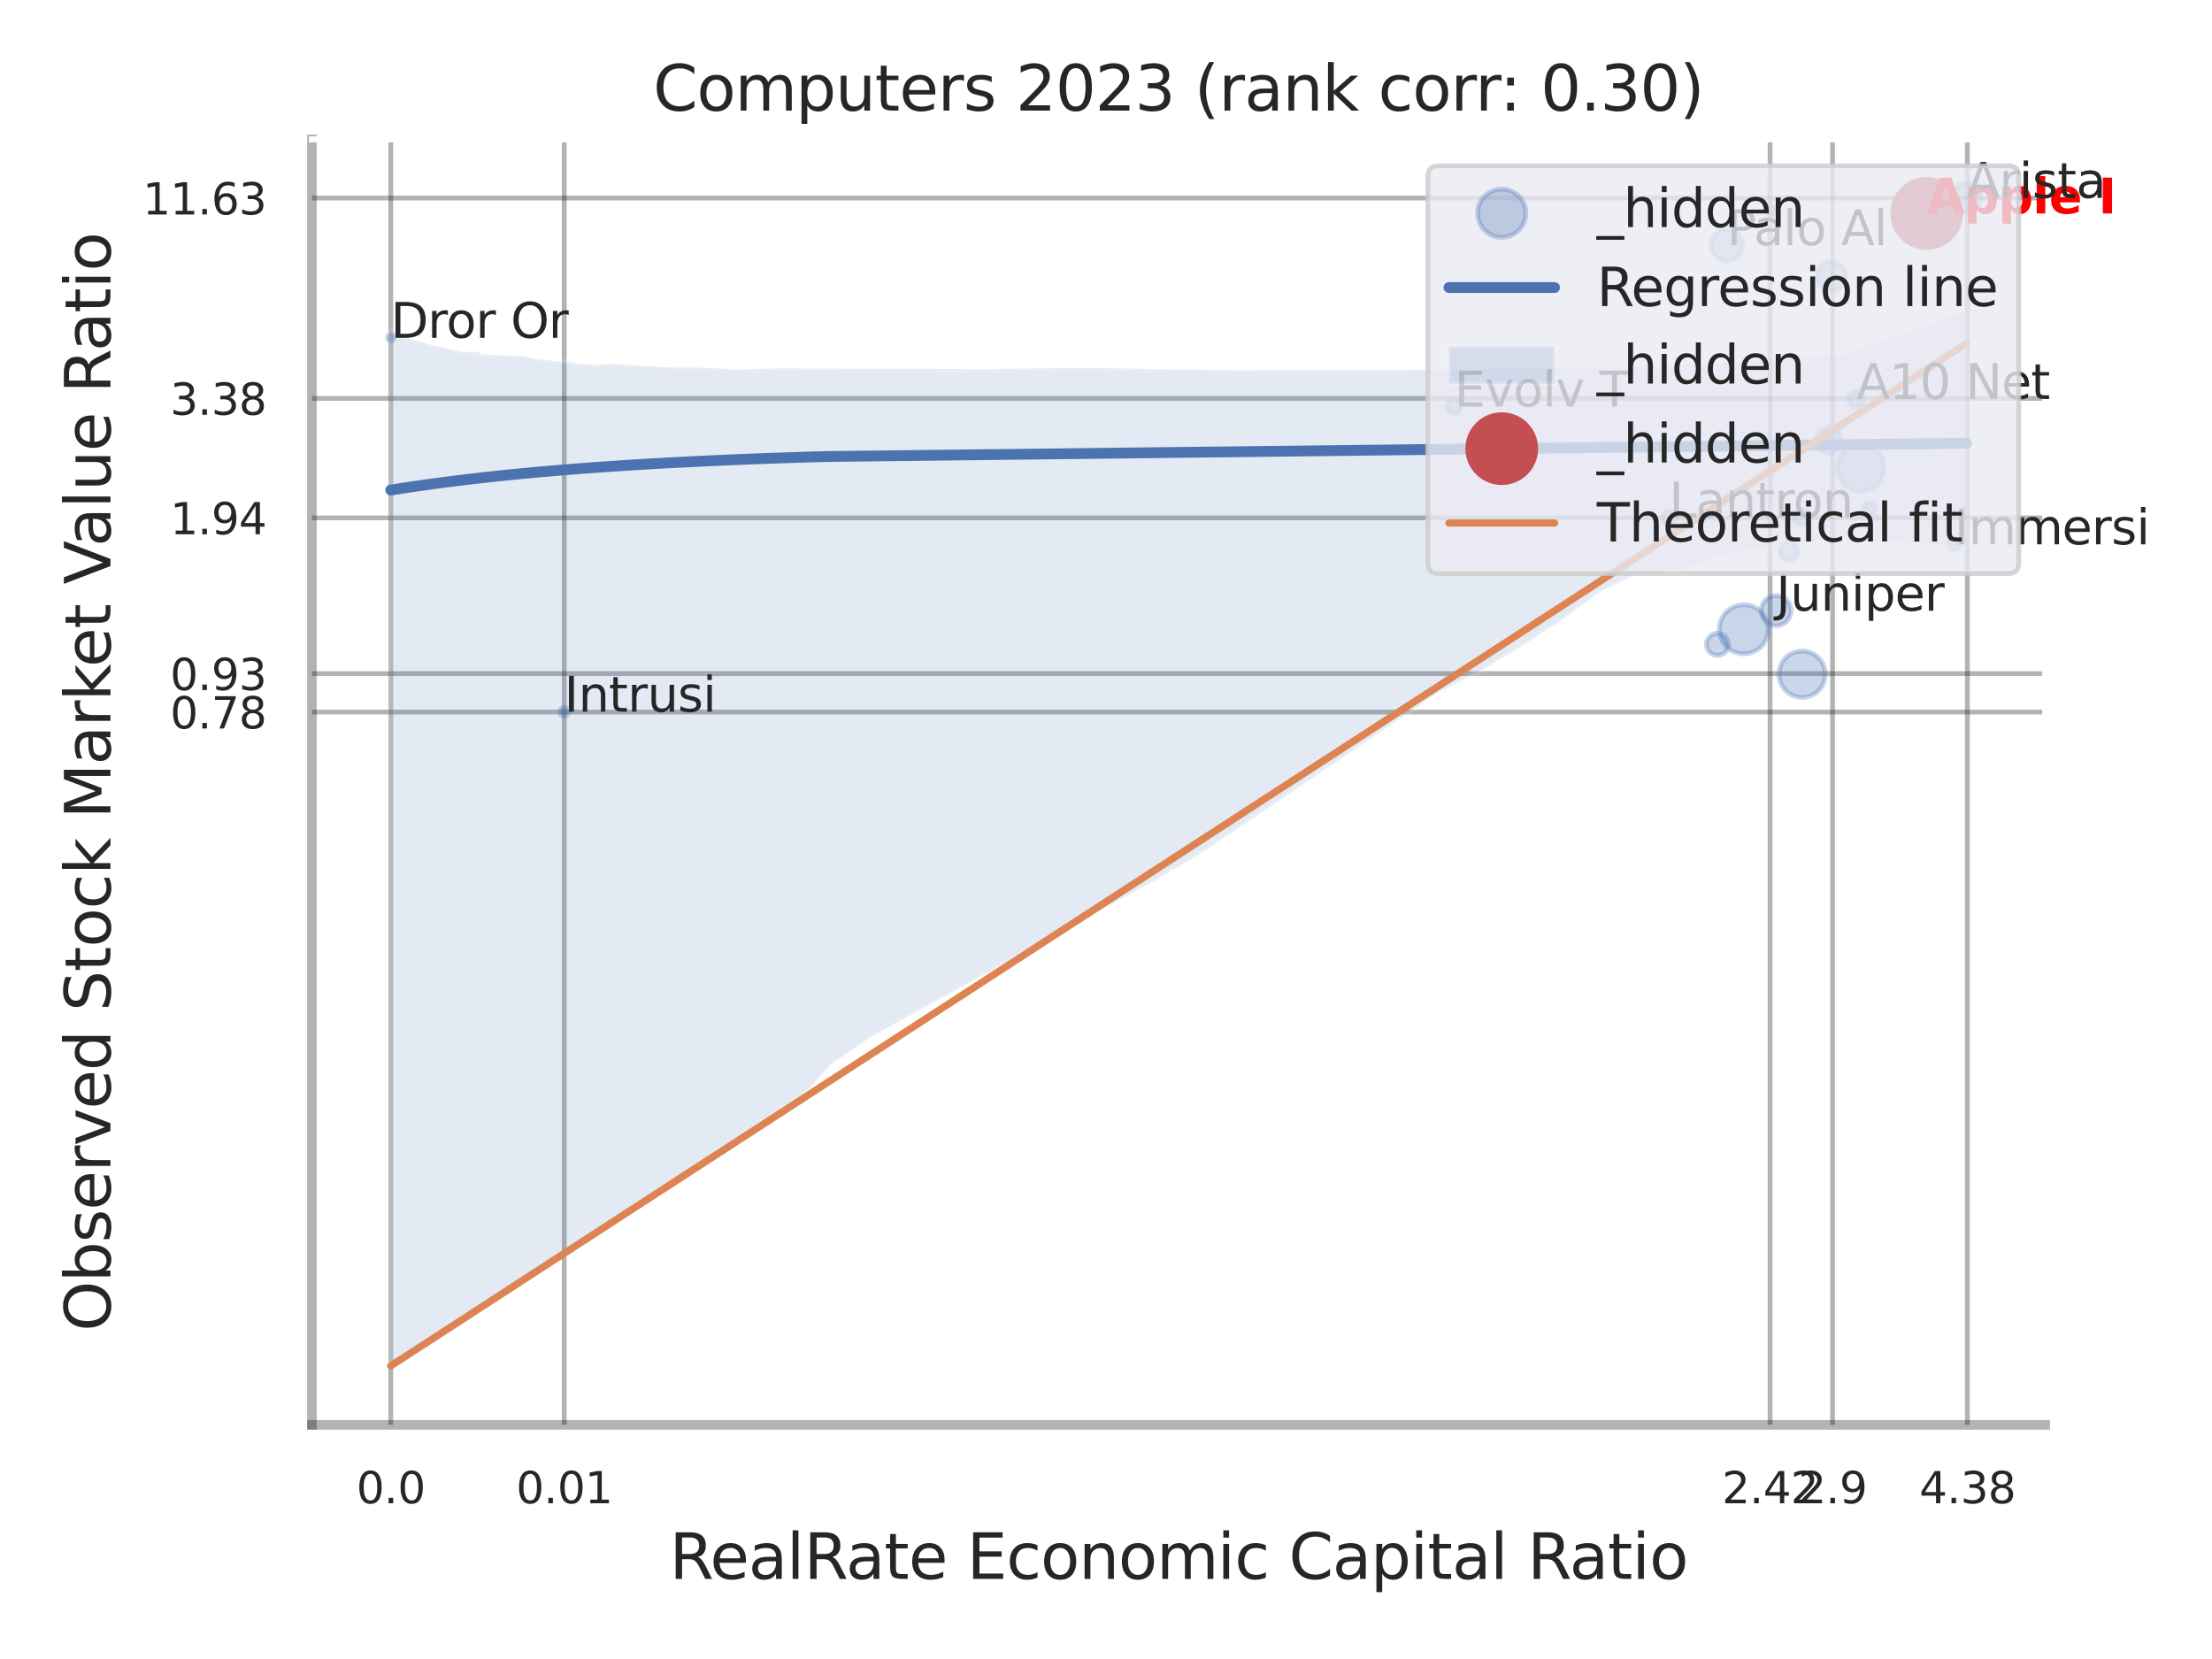 <?xml version="1.0" encoding="utf-8" standalone="no"?>
<!DOCTYPE svg PUBLIC "-//W3C//DTD SVG 1.1//EN"
  "http://www.w3.org/Graphics/SVG/1.1/DTD/svg11.dtd">
<svg xmlns:xlink="http://www.w3.org/1999/xlink" width="460.8pt" height="345.6pt" viewBox="0 0 460.8 345.6" xmlns="http://www.w3.org/2000/svg" version="1.1">
 <defs>
  <style type="text/css">*{stroke-linejoin: round; stroke-linecap: butt}</style>
 </defs>
 <g id="figure_1">
  <g id="patch_1">
   <path d="M 0 345.6 
L 460.8 345.6 
L 460.8 0 
L 0 0 
z
" style="fill: #ffffff"/>
  </g>
  <g id="axes_1">
   <g id="patch_2">
    <path d="M 64.98 296.82 
L 426.051 296.82 
L 426.051 29.04 
L 64.98 29.04 
z
" style="fill: #ffffff"/>
   </g>
   <g id="matplotlib.axis_1">
    <g id="xtick_1">
     <g id="line2d_1">
      <path d="M 81.405 296.82 
L 81.405 29.04 
" clip-path="url(#p025d5239e6)" style="fill: none; stroke: #000000; stroke-opacity: 0.3; stroke-linecap: round"/>
     </g>
     <g id="text_1">
      <!-- 0.0 -->
      <g style="fill: #262626" transform="translate(74.249 313.159) scale(0.09 -0.09)">
       <defs>
        <path id="DejaVuSans-30" d="M 2034 4250 
Q 1547 4250 1301 3770 
Q 1056 3291 1056 2328 
Q 1056 1369 1301 889 
Q 1547 409 2034 409 
Q 2525 409 2770 889 
Q 3016 1369 3016 2328 
Q 3016 3291 2770 3770 
Q 2525 4250 2034 4250 
z
M 2034 4750 
Q 2819 4750 3233 4129 
Q 3647 3509 3647 2328 
Q 3647 1150 3233 529 
Q 2819 -91 2034 -91 
Q 1250 -91 836 529 
Q 422 1150 422 2328 
Q 422 3509 836 4129 
Q 1250 4750 2034 4750 
z
" transform="scale(0.016)"/>
        <path id="DejaVuSans-2e" d="M 684 794 
L 1344 794 
L 1344 0 
L 684 0 
L 684 794 
z
" transform="scale(0.016)"/>
       </defs>
       <use xlink:href="#DejaVuSans-30"/>
       <use xlink:href="#DejaVuSans-2e" transform="translate(63.623 0)"/>
       <use xlink:href="#DejaVuSans-30" transform="translate(95.41 0)"/>
      </g>
     </g>
    </g>
    <g id="xtick_2">
     <g id="line2d_2">
      <path d="M 117.54 296.82 
L 117.54 29.04 
" clip-path="url(#p025d5239e6)" style="fill: none; stroke: #000000; stroke-opacity: 0.3; stroke-linecap: round"/>
     </g>
     <g id="text_2">
      <!-- 0.01 -->
      <g style="fill: #262626" transform="translate(107.52 313.159) scale(0.09 -0.09)">
       <defs>
        <path id="DejaVuSans-31" d="M 794 531 
L 1825 531 
L 1825 4091 
L 703 3866 
L 703 4441 
L 1819 4666 
L 2450 4666 
L 2450 531 
L 3481 531 
L 3481 0 
L 794 0 
L 794 531 
z
" transform="scale(0.016)"/>
       </defs>
       <use xlink:href="#DejaVuSans-30"/>
       <use xlink:href="#DejaVuSans-2e" transform="translate(63.623 0)"/>
       <use xlink:href="#DejaVuSans-30" transform="translate(95.41 0)"/>
       <use xlink:href="#DejaVuSans-31" transform="translate(159.033 0)"/>
      </g>
     </g>
    </g>
    <g id="xtick_3">
     <g id="line2d_3">
      <path d="M 368.739 296.82 
L 368.739 29.04 
" clip-path="url(#p025d5239e6)" style="fill: none; stroke: #000000; stroke-opacity: 0.3; stroke-linecap: round"/>
     </g>
     <g id="text_3">
      <!-- 2.42 -->
      <g style="fill: #262626" transform="translate(358.719 313.159) scale(0.09 -0.09)">
       <defs>
        <path id="DejaVuSans-32" d="M 1228 531 
L 3431 531 
L 3431 0 
L 469 0 
L 469 531 
Q 828 903 1448 1529 
Q 2069 2156 2228 2338 
Q 2531 2678 2651 2914 
Q 2772 3150 2772 3378 
Q 2772 3750 2511 3984 
Q 2250 4219 1831 4219 
Q 1534 4219 1204 4116 
Q 875 4013 500 3803 
L 500 4441 
Q 881 4594 1212 4672 
Q 1544 4750 1819 4750 
Q 2544 4750 2975 4387 
Q 3406 4025 3406 3419 
Q 3406 3131 3298 2873 
Q 3191 2616 2906 2266 
Q 2828 2175 2409 1742 
Q 1991 1309 1228 531 
z
" transform="scale(0.016)"/>
        <path id="DejaVuSans-34" d="M 2419 4116 
L 825 1625 
L 2419 1625 
L 2419 4116 
z
M 2253 4666 
L 3047 4666 
L 3047 1625 
L 3713 1625 
L 3713 1100 
L 3047 1100 
L 3047 0 
L 2419 0 
L 2419 1100 
L 313 1100 
L 313 1709 
L 2253 4666 
z
" transform="scale(0.016)"/>
       </defs>
       <use xlink:href="#DejaVuSans-32"/>
       <use xlink:href="#DejaVuSans-2e" transform="translate(63.623 0)"/>
       <use xlink:href="#DejaVuSans-34" transform="translate(95.41 0)"/>
       <use xlink:href="#DejaVuSans-32" transform="translate(159.033 0)"/>
      </g>
     </g>
    </g>
    <g id="xtick_4">
     <g id="line2d_4">
      <path d="M 381.756 296.82 
L 381.756 29.04 
" clip-path="url(#p025d5239e6)" style="fill: none; stroke: #000000; stroke-opacity: 0.3; stroke-linecap: round"/>
     </g>
     <g id="text_4">
      <!-- 2.9 -->
      <g style="fill: #262626" transform="translate(374.599 313.159) scale(0.09 -0.09)">
       <defs>
        <path id="DejaVuSans-39" d="M 703 97 
L 703 672 
Q 941 559 1184 500 
Q 1428 441 1663 441 
Q 2288 441 2617 861 
Q 2947 1281 2994 2138 
Q 2813 1869 2534 1725 
Q 2256 1581 1919 1581 
Q 1219 1581 811 2004 
Q 403 2428 403 3163 
Q 403 3881 828 4315 
Q 1253 4750 1959 4750 
Q 2769 4750 3195 4129 
Q 3622 3509 3622 2328 
Q 3622 1225 3098 567 
Q 2575 -91 1691 -91 
Q 1453 -91 1209 -44 
Q 966 3 703 97 
z
M 1959 2075 
Q 2384 2075 2632 2365 
Q 2881 2656 2881 3163 
Q 2881 3666 2632 3958 
Q 2384 4250 1959 4250 
Q 1534 4250 1286 3958 
Q 1038 3666 1038 3163 
Q 1038 2656 1286 2365 
Q 1534 2075 1959 2075 
z
" transform="scale(0.016)"/>
       </defs>
       <use xlink:href="#DejaVuSans-32"/>
       <use xlink:href="#DejaVuSans-2e" transform="translate(63.623 0)"/>
       <use xlink:href="#DejaVuSans-39" transform="translate(95.41 0)"/>
      </g>
     </g>
    </g>
    <g id="xtick_5">
     <g id="line2d_5">
      <path d="M 409.845 296.82 
L 409.845 29.04 
" clip-path="url(#p025d5239e6)" style="fill: none; stroke: #000000; stroke-opacity: 0.3; stroke-linecap: round"/>
     </g>
     <g id="text_5">
      <!-- 4.38 -->
      <g style="fill: #262626" transform="translate(399.826 313.159) scale(0.09 -0.09)">
       <defs>
        <path id="DejaVuSans-33" d="M 2597 2516 
Q 3050 2419 3304 2112 
Q 3559 1806 3559 1356 
Q 3559 666 3084 287 
Q 2609 -91 1734 -91 
Q 1441 -91 1130 -33 
Q 819 25 488 141 
L 488 750 
Q 750 597 1062 519 
Q 1375 441 1716 441 
Q 2309 441 2620 675 
Q 2931 909 2931 1356 
Q 2931 1769 2642 2001 
Q 2353 2234 1838 2234 
L 1294 2234 
L 1294 2753 
L 1863 2753 
Q 2328 2753 2575 2939 
Q 2822 3125 2822 3475 
Q 2822 3834 2567 4026 
Q 2313 4219 1838 4219 
Q 1578 4219 1281 4162 
Q 984 4106 628 3988 
L 628 4550 
Q 988 4650 1302 4700 
Q 1616 4750 1894 4750 
Q 2613 4750 3031 4423 
Q 3450 4097 3450 3541 
Q 3450 3153 3228 2886 
Q 3006 2619 2597 2516 
z
" transform="scale(0.016)"/>
        <path id="DejaVuSans-38" d="M 2034 2216 
Q 1584 2216 1326 1975 
Q 1069 1734 1069 1313 
Q 1069 891 1326 650 
Q 1584 409 2034 409 
Q 2484 409 2743 651 
Q 3003 894 3003 1313 
Q 3003 1734 2745 1975 
Q 2488 2216 2034 2216 
z
M 1403 2484 
Q 997 2584 770 2862 
Q 544 3141 544 3541 
Q 544 4100 942 4425 
Q 1341 4750 2034 4750 
Q 2731 4750 3128 4425 
Q 3525 4100 3525 3541 
Q 3525 3141 3298 2862 
Q 3072 2584 2669 2484 
Q 3125 2378 3379 2068 
Q 3634 1759 3634 1313 
Q 3634 634 3220 271 
Q 2806 -91 2034 -91 
Q 1263 -91 848 271 
Q 434 634 434 1313 
Q 434 1759 690 2068 
Q 947 2378 1403 2484 
z
M 1172 3481 
Q 1172 3119 1398 2916 
Q 1625 2713 2034 2713 
Q 2441 2713 2670 2916 
Q 2900 3119 2900 3481 
Q 2900 3844 2670 4047 
Q 2441 4250 2034 4250 
Q 1625 4250 1398 4047 
Q 1172 3844 1172 3481 
z
" transform="scale(0.016)"/>
       </defs>
       <use xlink:href="#DejaVuSans-34"/>
       <use xlink:href="#DejaVuSans-2e" transform="translate(63.623 0)"/>
       <use xlink:href="#DejaVuSans-33" transform="translate(95.41 0)"/>
       <use xlink:href="#DejaVuSans-38" transform="translate(159.033 0)"/>
      </g>
     </g>
    </g>
    <g id="xtick_6"/>
    <g id="xtick_7"/>
    <g id="xtick_8"/>
    <g id="text_6">
     <!-- RealRate Economic Capital Ratio -->
     <g style="fill: #262626" transform="translate(139.462 328.908) scale(0.13 -0.13)">
      <defs>
       <path id="DejaVuSans-52" d="M 2841 2188 
Q 3044 2119 3236 1894 
Q 3428 1669 3622 1275 
L 4263 0 
L 3584 0 
L 2988 1197 
Q 2756 1666 2539 1819 
Q 2322 1972 1947 1972 
L 1259 1972 
L 1259 0 
L 628 0 
L 628 4666 
L 2053 4666 
Q 2853 4666 3247 4331 
Q 3641 3997 3641 3322 
Q 3641 2881 3436 2590 
Q 3231 2300 2841 2188 
z
M 1259 4147 
L 1259 2491 
L 2053 2491 
Q 2509 2491 2742 2702 
Q 2975 2913 2975 3322 
Q 2975 3731 2742 3939 
Q 2509 4147 2053 4147 
L 1259 4147 
z
" transform="scale(0.016)"/>
       <path id="DejaVuSans-65" d="M 3597 1894 
L 3597 1613 
L 953 1613 
Q 991 1019 1311 708 
Q 1631 397 2203 397 
Q 2534 397 2845 478 
Q 3156 559 3463 722 
L 3463 178 
Q 3153 47 2828 -22 
Q 2503 -91 2169 -91 
Q 1331 -91 842 396 
Q 353 884 353 1716 
Q 353 2575 817 3079 
Q 1281 3584 2069 3584 
Q 2775 3584 3186 3129 
Q 3597 2675 3597 1894 
z
M 3022 2063 
Q 3016 2534 2758 2815 
Q 2500 3097 2075 3097 
Q 1594 3097 1305 2825 
Q 1016 2553 972 2059 
L 3022 2063 
z
" transform="scale(0.016)"/>
       <path id="DejaVuSans-61" d="M 2194 1759 
Q 1497 1759 1228 1600 
Q 959 1441 959 1056 
Q 959 750 1161 570 
Q 1363 391 1709 391 
Q 2188 391 2477 730 
Q 2766 1069 2766 1631 
L 2766 1759 
L 2194 1759 
z
M 3341 1997 
L 3341 0 
L 2766 0 
L 2766 531 
Q 2569 213 2275 61 
Q 1981 -91 1556 -91 
Q 1019 -91 701 211 
Q 384 513 384 1019 
Q 384 1609 779 1909 
Q 1175 2209 1959 2209 
L 2766 2209 
L 2766 2266 
Q 2766 2663 2505 2880 
Q 2244 3097 1772 3097 
Q 1472 3097 1187 3025 
Q 903 2953 641 2809 
L 641 3341 
Q 956 3463 1253 3523 
Q 1550 3584 1831 3584 
Q 2591 3584 2966 3190 
Q 3341 2797 3341 1997 
z
" transform="scale(0.016)"/>
       <path id="DejaVuSans-6c" d="M 603 4863 
L 1178 4863 
L 1178 0 
L 603 0 
L 603 4863 
z
" transform="scale(0.016)"/>
       <path id="DejaVuSans-74" d="M 1172 4494 
L 1172 3500 
L 2356 3500 
L 2356 3053 
L 1172 3053 
L 1172 1153 
Q 1172 725 1289 603 
Q 1406 481 1766 481 
L 2356 481 
L 2356 0 
L 1766 0 
Q 1100 0 847 248 
Q 594 497 594 1153 
L 594 3053 
L 172 3053 
L 172 3500 
L 594 3500 
L 594 4494 
L 1172 4494 
z
" transform="scale(0.016)"/>
       <path id="DejaVuSans-20" transform="scale(0.016)"/>
       <path id="DejaVuSans-45" d="M 628 4666 
L 3578 4666 
L 3578 4134 
L 1259 4134 
L 1259 2753 
L 3481 2753 
L 3481 2222 
L 1259 2222 
L 1259 531 
L 3634 531 
L 3634 0 
L 628 0 
L 628 4666 
z
" transform="scale(0.016)"/>
       <path id="DejaVuSans-63" d="M 3122 3366 
L 3122 2828 
Q 2878 2963 2633 3030 
Q 2388 3097 2138 3097 
Q 1578 3097 1268 2742 
Q 959 2388 959 1747 
Q 959 1106 1268 751 
Q 1578 397 2138 397 
Q 2388 397 2633 464 
Q 2878 531 3122 666 
L 3122 134 
Q 2881 22 2623 -34 
Q 2366 -91 2075 -91 
Q 1284 -91 818 406 
Q 353 903 353 1747 
Q 353 2603 823 3093 
Q 1294 3584 2113 3584 
Q 2378 3584 2631 3529 
Q 2884 3475 3122 3366 
z
" transform="scale(0.016)"/>
       <path id="DejaVuSans-6f" d="M 1959 3097 
Q 1497 3097 1228 2736 
Q 959 2375 959 1747 
Q 959 1119 1226 758 
Q 1494 397 1959 397 
Q 2419 397 2687 759 
Q 2956 1122 2956 1747 
Q 2956 2369 2687 2733 
Q 2419 3097 1959 3097 
z
M 1959 3584 
Q 2709 3584 3137 3096 
Q 3566 2609 3566 1747 
Q 3566 888 3137 398 
Q 2709 -91 1959 -91 
Q 1206 -91 779 398 
Q 353 888 353 1747 
Q 353 2609 779 3096 
Q 1206 3584 1959 3584 
z
" transform="scale(0.016)"/>
       <path id="DejaVuSans-6e" d="M 3513 2113 
L 3513 0 
L 2938 0 
L 2938 2094 
Q 2938 2591 2744 2837 
Q 2550 3084 2163 3084 
Q 1697 3084 1428 2787 
Q 1159 2491 1159 1978 
L 1159 0 
L 581 0 
L 581 3500 
L 1159 3500 
L 1159 2956 
Q 1366 3272 1645 3428 
Q 1925 3584 2291 3584 
Q 2894 3584 3203 3211 
Q 3513 2838 3513 2113 
z
" transform="scale(0.016)"/>
       <path id="DejaVuSans-6d" d="M 3328 2828 
Q 3544 3216 3844 3400 
Q 4144 3584 4550 3584 
Q 5097 3584 5394 3201 
Q 5691 2819 5691 2113 
L 5691 0 
L 5113 0 
L 5113 2094 
Q 5113 2597 4934 2840 
Q 4756 3084 4391 3084 
Q 3944 3084 3684 2787 
Q 3425 2491 3425 1978 
L 3425 0 
L 2847 0 
L 2847 2094 
Q 2847 2600 2669 2842 
Q 2491 3084 2119 3084 
Q 1678 3084 1418 2786 
Q 1159 2488 1159 1978 
L 1159 0 
L 581 0 
L 581 3500 
L 1159 3500 
L 1159 2956 
Q 1356 3278 1631 3431 
Q 1906 3584 2284 3584 
Q 2666 3584 2933 3390 
Q 3200 3197 3328 2828 
z
" transform="scale(0.016)"/>
       <path id="DejaVuSans-69" d="M 603 3500 
L 1178 3500 
L 1178 0 
L 603 0 
L 603 3500 
z
M 603 4863 
L 1178 4863 
L 1178 4134 
L 603 4134 
L 603 4863 
z
" transform="scale(0.016)"/>
       <path id="DejaVuSans-43" d="M 4122 4306 
L 4122 3641 
Q 3803 3938 3442 4084 
Q 3081 4231 2675 4231 
Q 1875 4231 1450 3742 
Q 1025 3253 1025 2328 
Q 1025 1406 1450 917 
Q 1875 428 2675 428 
Q 3081 428 3442 575 
Q 3803 722 4122 1019 
L 4122 359 
Q 3791 134 3420 21 
Q 3050 -91 2638 -91 
Q 1578 -91 968 557 
Q 359 1206 359 2328 
Q 359 3453 968 4101 
Q 1578 4750 2638 4750 
Q 3056 4750 3426 4639 
Q 3797 4528 4122 4306 
z
" transform="scale(0.016)"/>
       <path id="DejaVuSans-70" d="M 1159 525 
L 1159 -1331 
L 581 -1331 
L 581 3500 
L 1159 3500 
L 1159 2969 
Q 1341 3281 1617 3432 
Q 1894 3584 2278 3584 
Q 2916 3584 3314 3078 
Q 3713 2572 3713 1747 
Q 3713 922 3314 415 
Q 2916 -91 2278 -91 
Q 1894 -91 1617 61 
Q 1341 213 1159 525 
z
M 3116 1747 
Q 3116 2381 2855 2742 
Q 2594 3103 2138 3103 
Q 1681 3103 1420 2742 
Q 1159 2381 1159 1747 
Q 1159 1113 1420 752 
Q 1681 391 2138 391 
Q 2594 391 2855 752 
Q 3116 1113 3116 1747 
z
" transform="scale(0.016)"/>
      </defs>
      <use xlink:href="#DejaVuSans-52"/>
      <use xlink:href="#DejaVuSans-65" transform="translate(64.982 0)"/>
      <use xlink:href="#DejaVuSans-61" transform="translate(126.506 0)"/>
      <use xlink:href="#DejaVuSans-6c" transform="translate(187.785 0)"/>
      <use xlink:href="#DejaVuSans-52" transform="translate(215.568 0)"/>
      <use xlink:href="#DejaVuSans-61" transform="translate(282.801 0)"/>
      <use xlink:href="#DejaVuSans-74" transform="translate(344.08 0)"/>
      <use xlink:href="#DejaVuSans-65" transform="translate(383.289 0)"/>
      <use xlink:href="#DejaVuSans-20" transform="translate(444.812 0)"/>
      <use xlink:href="#DejaVuSans-45" transform="translate(476.6 0)"/>
      <use xlink:href="#DejaVuSans-63" transform="translate(539.783 0)"/>
      <use xlink:href="#DejaVuSans-6f" transform="translate(594.764 0)"/>
      <use xlink:href="#DejaVuSans-6e" transform="translate(655.945 0)"/>
      <use xlink:href="#DejaVuSans-6f" transform="translate(719.324 0)"/>
      <use xlink:href="#DejaVuSans-6d" transform="translate(780.506 0)"/>
      <use xlink:href="#DejaVuSans-69" transform="translate(877.918 0)"/>
      <use xlink:href="#DejaVuSans-63" transform="translate(905.701 0)"/>
      <use xlink:href="#DejaVuSans-20" transform="translate(960.682 0)"/>
      <use xlink:href="#DejaVuSans-43" transform="translate(992.469 0)"/>
      <use xlink:href="#DejaVuSans-61" transform="translate(1062.293 0)"/>
      <use xlink:href="#DejaVuSans-70" transform="translate(1123.572 0)"/>
      <use xlink:href="#DejaVuSans-69" transform="translate(1187.049 0)"/>
      <use xlink:href="#DejaVuSans-74" transform="translate(1214.832 0)"/>
      <use xlink:href="#DejaVuSans-61" transform="translate(1254.041 0)"/>
      <use xlink:href="#DejaVuSans-6c" transform="translate(1315.32 0)"/>
      <use xlink:href="#DejaVuSans-20" transform="translate(1343.104 0)"/>
      <use xlink:href="#DejaVuSans-52" transform="translate(1374.891 0)"/>
      <use xlink:href="#DejaVuSans-61" transform="translate(1442.123 0)"/>
      <use xlink:href="#DejaVuSans-74" transform="translate(1503.402 0)"/>
      <use xlink:href="#DejaVuSans-69" transform="translate(1542.611 0)"/>
      <use xlink:href="#DejaVuSans-6f" transform="translate(1570.395 0)"/>
     </g>
    </g>
   </g>
   <g id="matplotlib.axis_2">
    <g id="ytick_1">
     <g id="line2d_6">
      <path d="M 64.98 148.332 
L 426.051 148.332 
" clip-path="url(#p025d5239e6)" style="fill: none; stroke: #000000; stroke-opacity: 0.3; stroke-linecap: round"/>
     </g>
     <g id="text_7">
      <!-- 0.78 -->
      <g style="fill: #262626" transform="translate(35.441 151.751) scale(0.09 -0.09)">
       <defs>
        <path id="DejaVuSans-37" d="M 525 4666 
L 3525 4666 
L 3525 4397 
L 1831 0 
L 1172 0 
L 2766 4134 
L 525 4134 
L 525 4666 
z
" transform="scale(0.016)"/>
       </defs>
       <use xlink:href="#DejaVuSans-30"/>
       <use xlink:href="#DejaVuSans-2e" transform="translate(63.623 0)"/>
       <use xlink:href="#DejaVuSans-37" transform="translate(95.41 0)"/>
       <use xlink:href="#DejaVuSans-38" transform="translate(159.033 0)"/>
      </g>
     </g>
    </g>
    <g id="ytick_2">
     <g id="line2d_7">
      <path d="M 64.98 140.33 
L 426.051 140.33 
" clip-path="url(#p025d5239e6)" style="fill: none; stroke: #000000; stroke-opacity: 0.3; stroke-linecap: round"/>
     </g>
     <g id="text_8">
      <!-- 0.93 -->
      <g style="fill: #262626" transform="translate(35.441 143.75) scale(0.09 -0.09)">
       <use xlink:href="#DejaVuSans-30"/>
       <use xlink:href="#DejaVuSans-2e" transform="translate(63.623 0)"/>
       <use xlink:href="#DejaVuSans-39" transform="translate(95.41 0)"/>
       <use xlink:href="#DejaVuSans-33" transform="translate(159.033 0)"/>
      </g>
     </g>
    </g>
    <g id="ytick_3">
     <g id="line2d_8">
      <path d="M 64.98 107.879 
L 426.051 107.879 
" clip-path="url(#p025d5239e6)" style="fill: none; stroke: #000000; stroke-opacity: 0.3; stroke-linecap: round"/>
     </g>
     <g id="text_9">
      <!-- 1.94 -->
      <g style="fill: #262626" transform="translate(35.441 111.298) scale(0.09 -0.09)">
       <use xlink:href="#DejaVuSans-31"/>
       <use xlink:href="#DejaVuSans-2e" transform="translate(63.623 0)"/>
       <use xlink:href="#DejaVuSans-39" transform="translate(95.41 0)"/>
       <use xlink:href="#DejaVuSans-34" transform="translate(159.033 0)"/>
      </g>
     </g>
    </g>
    <g id="ytick_4">
     <g id="line2d_9">
      <path d="M 64.98 82.985 
L 426.051 82.985 
" clip-path="url(#p025d5239e6)" style="fill: none; stroke: #000000; stroke-opacity: 0.3; stroke-linecap: round"/>
     </g>
     <g id="text_10">
      <!-- 3.38 -->
      <g style="fill: #262626" transform="translate(35.441 86.404) scale(0.09 -0.09)">
       <use xlink:href="#DejaVuSans-33"/>
       <use xlink:href="#DejaVuSans-2e" transform="translate(63.623 0)"/>
       <use xlink:href="#DejaVuSans-33" transform="translate(95.41 0)"/>
       <use xlink:href="#DejaVuSans-38" transform="translate(159.033 0)"/>
      </g>
     </g>
    </g>
    <g id="ytick_5">
     <g id="line2d_10">
      <path d="M 64.98 41.258 
L 426.051 41.258 
" clip-path="url(#p025d5239e6)" style="fill: none; stroke: #000000; stroke-opacity: 0.3; stroke-linecap: round"/>
     </g>
     <g id="text_11">
      <!-- 11.63 -->
      <g style="fill: #262626" transform="translate(29.715 44.677) scale(0.09 -0.09)">
       <defs>
        <path id="DejaVuSans-36" d="M 2113 2584 
Q 1688 2584 1439 2293 
Q 1191 2003 1191 1497 
Q 1191 994 1439 701 
Q 1688 409 2113 409 
Q 2538 409 2786 701 
Q 3034 994 3034 1497 
Q 3034 2003 2786 2293 
Q 2538 2584 2113 2584 
z
M 3366 4563 
L 3366 3988 
Q 3128 4100 2886 4159 
Q 2644 4219 2406 4219 
Q 1781 4219 1451 3797 
Q 1122 3375 1075 2522 
Q 1259 2794 1537 2939 
Q 1816 3084 2150 3084 
Q 2853 3084 3261 2657 
Q 3669 2231 3669 1497 
Q 3669 778 3244 343 
Q 2819 -91 2113 -91 
Q 1303 -91 875 529 
Q 447 1150 447 2328 
Q 447 3434 972 4092 
Q 1497 4750 2381 4750 
Q 2619 4750 2861 4703 
Q 3103 4656 3366 4563 
z
" transform="scale(0.016)"/>
       </defs>
       <use xlink:href="#DejaVuSans-31"/>
       <use xlink:href="#DejaVuSans-31" transform="translate(63.623 0)"/>
       <use xlink:href="#DejaVuSans-2e" transform="translate(127.246 0)"/>
       <use xlink:href="#DejaVuSans-36" transform="translate(159.033 0)"/>
       <use xlink:href="#DejaVuSans-33" transform="translate(222.656 0)"/>
      </g>
     </g>
    </g>
    <g id="ytick_6"/>
    <g id="ytick_7"/>
    <g id="ytick_8"/>
    <g id="ytick_9"/>
    <g id="text_12">
     <!-- Observed Stock Market Value Ratio -->
     <g style="fill: #262626" transform="translate(23.011 277.332) rotate(-90) scale(0.13 -0.13)">
      <defs>
       <path id="DejaVuSans-4f" d="M 2522 4238 
Q 1834 4238 1429 3725 
Q 1025 3213 1025 2328 
Q 1025 1447 1429 934 
Q 1834 422 2522 422 
Q 3209 422 3611 934 
Q 4013 1447 4013 2328 
Q 4013 3213 3611 3725 
Q 3209 4238 2522 4238 
z
M 2522 4750 
Q 3503 4750 4090 4092 
Q 4678 3434 4678 2328 
Q 4678 1225 4090 567 
Q 3503 -91 2522 -91 
Q 1538 -91 948 565 
Q 359 1222 359 2328 
Q 359 3434 948 4092 
Q 1538 4750 2522 4750 
z
" transform="scale(0.016)"/>
       <path id="DejaVuSans-62" d="M 3116 1747 
Q 3116 2381 2855 2742 
Q 2594 3103 2138 3103 
Q 1681 3103 1420 2742 
Q 1159 2381 1159 1747 
Q 1159 1113 1420 752 
Q 1681 391 2138 391 
Q 2594 391 2855 752 
Q 3116 1113 3116 1747 
z
M 1159 2969 
Q 1341 3281 1617 3432 
Q 1894 3584 2278 3584 
Q 2916 3584 3314 3078 
Q 3713 2572 3713 1747 
Q 3713 922 3314 415 
Q 2916 -91 2278 -91 
Q 1894 -91 1617 61 
Q 1341 213 1159 525 
L 1159 0 
L 581 0 
L 581 4863 
L 1159 4863 
L 1159 2969 
z
" transform="scale(0.016)"/>
       <path id="DejaVuSans-73" d="M 2834 3397 
L 2834 2853 
Q 2591 2978 2328 3040 
Q 2066 3103 1784 3103 
Q 1356 3103 1142 2972 
Q 928 2841 928 2578 
Q 928 2378 1081 2264 
Q 1234 2150 1697 2047 
L 1894 2003 
Q 2506 1872 2764 1633 
Q 3022 1394 3022 966 
Q 3022 478 2636 193 
Q 2250 -91 1575 -91 
Q 1294 -91 989 -36 
Q 684 19 347 128 
L 347 722 
Q 666 556 975 473 
Q 1284 391 1588 391 
Q 1994 391 2212 530 
Q 2431 669 2431 922 
Q 2431 1156 2273 1281 
Q 2116 1406 1581 1522 
L 1381 1569 
Q 847 1681 609 1914 
Q 372 2147 372 2553 
Q 372 3047 722 3315 
Q 1072 3584 1716 3584 
Q 2034 3584 2315 3537 
Q 2597 3491 2834 3397 
z
" transform="scale(0.016)"/>
       <path id="DejaVuSans-72" d="M 2631 2963 
Q 2534 3019 2420 3045 
Q 2306 3072 2169 3072 
Q 1681 3072 1420 2755 
Q 1159 2438 1159 1844 
L 1159 0 
L 581 0 
L 581 3500 
L 1159 3500 
L 1159 2956 
Q 1341 3275 1631 3429 
Q 1922 3584 2338 3584 
Q 2397 3584 2469 3576 
Q 2541 3569 2628 3553 
L 2631 2963 
z
" transform="scale(0.016)"/>
       <path id="DejaVuSans-76" d="M 191 3500 
L 800 3500 
L 1894 563 
L 2988 3500 
L 3597 3500 
L 2284 0 
L 1503 0 
L 191 3500 
z
" transform="scale(0.016)"/>
       <path id="DejaVuSans-64" d="M 2906 2969 
L 2906 4863 
L 3481 4863 
L 3481 0 
L 2906 0 
L 2906 525 
Q 2725 213 2448 61 
Q 2172 -91 1784 -91 
Q 1150 -91 751 415 
Q 353 922 353 1747 
Q 353 2572 751 3078 
Q 1150 3584 1784 3584 
Q 2172 3584 2448 3432 
Q 2725 3281 2906 2969 
z
M 947 1747 
Q 947 1113 1208 752 
Q 1469 391 1925 391 
Q 2381 391 2643 752 
Q 2906 1113 2906 1747 
Q 2906 2381 2643 2742 
Q 2381 3103 1925 3103 
Q 1469 3103 1208 2742 
Q 947 2381 947 1747 
z
" transform="scale(0.016)"/>
       <path id="DejaVuSans-53" d="M 3425 4513 
L 3425 3897 
Q 3066 4069 2747 4153 
Q 2428 4238 2131 4238 
Q 1616 4238 1336 4038 
Q 1056 3838 1056 3469 
Q 1056 3159 1242 3001 
Q 1428 2844 1947 2747 
L 2328 2669 
Q 3034 2534 3370 2195 
Q 3706 1856 3706 1288 
Q 3706 609 3251 259 
Q 2797 -91 1919 -91 
Q 1588 -91 1214 -16 
Q 841 59 441 206 
L 441 856 
Q 825 641 1194 531 
Q 1563 422 1919 422 
Q 2459 422 2753 634 
Q 3047 847 3047 1241 
Q 3047 1584 2836 1778 
Q 2625 1972 2144 2069 
L 1759 2144 
Q 1053 2284 737 2584 
Q 422 2884 422 3419 
Q 422 4038 858 4394 
Q 1294 4750 2059 4750 
Q 2388 4750 2728 4690 
Q 3069 4631 3425 4513 
z
" transform="scale(0.016)"/>
       <path id="DejaVuSans-6b" d="M 581 4863 
L 1159 4863 
L 1159 1991 
L 2875 3500 
L 3609 3500 
L 1753 1863 
L 3688 0 
L 2938 0 
L 1159 1709 
L 1159 0 
L 581 0 
L 581 4863 
z
" transform="scale(0.016)"/>
       <path id="DejaVuSans-4d" d="M 628 4666 
L 1569 4666 
L 2759 1491 
L 3956 4666 
L 4897 4666 
L 4897 0 
L 4281 0 
L 4281 4097 
L 3078 897 
L 2444 897 
L 1241 4097 
L 1241 0 
L 628 0 
L 628 4666 
z
" transform="scale(0.016)"/>
       <path id="DejaVuSans-56" d="M 1831 0 
L 50 4666 
L 709 4666 
L 2188 738 
L 3669 4666 
L 4325 4666 
L 2547 0 
L 1831 0 
z
" transform="scale(0.016)"/>
       <path id="DejaVuSans-75" d="M 544 1381 
L 544 3500 
L 1119 3500 
L 1119 1403 
Q 1119 906 1312 657 
Q 1506 409 1894 409 
Q 2359 409 2629 706 
Q 2900 1003 2900 1516 
L 2900 3500 
L 3475 3500 
L 3475 0 
L 2900 0 
L 2900 538 
Q 2691 219 2414 64 
Q 2138 -91 1772 -91 
Q 1169 -91 856 284 
Q 544 659 544 1381 
z
M 1991 3584 
L 1991 3584 
z
" transform="scale(0.016)"/>
      </defs>
      <use xlink:href="#DejaVuSans-4f"/>
      <use xlink:href="#DejaVuSans-62" transform="translate(78.711 0)"/>
      <use xlink:href="#DejaVuSans-73" transform="translate(142.188 0)"/>
      <use xlink:href="#DejaVuSans-65" transform="translate(194.287 0)"/>
      <use xlink:href="#DejaVuSans-72" transform="translate(255.811 0)"/>
      <use xlink:href="#DejaVuSans-76" transform="translate(296.924 0)"/>
      <use xlink:href="#DejaVuSans-65" transform="translate(356.104 0)"/>
      <use xlink:href="#DejaVuSans-64" transform="translate(417.627 0)"/>
      <use xlink:href="#DejaVuSans-20" transform="translate(481.104 0)"/>
      <use xlink:href="#DejaVuSans-53" transform="translate(512.891 0)"/>
      <use xlink:href="#DejaVuSans-74" transform="translate(576.367 0)"/>
      <use xlink:href="#DejaVuSans-6f" transform="translate(615.576 0)"/>
      <use xlink:href="#DejaVuSans-63" transform="translate(676.758 0)"/>
      <use xlink:href="#DejaVuSans-6b" transform="translate(731.738 0)"/>
      <use xlink:href="#DejaVuSans-20" transform="translate(789.648 0)"/>
      <use xlink:href="#DejaVuSans-4d" transform="translate(821.436 0)"/>
      <use xlink:href="#DejaVuSans-61" transform="translate(907.715 0)"/>
      <use xlink:href="#DejaVuSans-72" transform="translate(968.994 0)"/>
      <use xlink:href="#DejaVuSans-6b" transform="translate(1010.107 0)"/>
      <use xlink:href="#DejaVuSans-65" transform="translate(1064.393 0)"/>
      <use xlink:href="#DejaVuSans-74" transform="translate(1125.916 0)"/>
      <use xlink:href="#DejaVuSans-20" transform="translate(1165.125 0)"/>
      <use xlink:href="#DejaVuSans-56" transform="translate(1196.912 0)"/>
      <use xlink:href="#DejaVuSans-61" transform="translate(1257.57 0)"/>
      <use xlink:href="#DejaVuSans-6c" transform="translate(1318.85 0)"/>
      <use xlink:href="#DejaVuSans-75" transform="translate(1346.633 0)"/>
      <use xlink:href="#DejaVuSans-65" transform="translate(1410.012 0)"/>
      <use xlink:href="#DejaVuSans-20" transform="translate(1471.535 0)"/>
      <use xlink:href="#DejaVuSans-52" transform="translate(1503.322 0)"/>
      <use xlink:href="#DejaVuSans-61" transform="translate(1570.555 0)"/>
      <use xlink:href="#DejaVuSans-74" transform="translate(1631.834 0)"/>
      <use xlink:href="#DejaVuSans-69" transform="translate(1671.043 0)"/>
      <use xlink:href="#DejaVuSans-6f" transform="translate(1698.826 0)"/>
     </g>
    </g>
   </g>
   <g id="PathCollection_1">
    <path d="M 375.418 145.29 
C 376.701 145.29 377.932 144.78 378.839 143.873 
C 379.746 142.966 380.256 141.735 380.256 140.452 
C 380.256 139.168 379.746 137.938 378.839 137.03 
C 377.932 136.123 376.701 135.613 375.418 135.613 
C 374.134 135.613 372.904 136.123 371.996 137.03 
C 371.089 137.938 370.579 139.168 370.579 140.452 
C 370.579 141.735 371.089 142.966 371.996 143.873 
C 372.904 144.78 374.134 145.29 375.418 145.29 
z
" clip-path="url(#p025d5239e6)" style="fill: #4c72b0; fill-opacity: 0.3; stroke: #4c72b0; stroke-opacity: 0.3"/>
    <path d="M 363.264 136.208 
C 364.62 136.208 365.921 135.669 366.88 134.71 
C 367.839 133.751 368.378 132.45 368.378 131.093 
C 368.378 129.737 367.839 128.436 366.88 127.477 
C 365.921 126.518 364.62 125.979 363.264 125.979 
C 361.907 125.979 360.606 126.518 359.647 127.477 
C 358.688 128.436 358.149 129.737 358.149 131.093 
C 358.149 132.45 358.688 133.751 359.647 134.71 
C 360.606 135.669 361.907 136.208 363.264 136.208 
z
" clip-path="url(#p025d5239e6)" style="fill: #4c72b0; fill-opacity: 0.3; stroke: #4c72b0; stroke-opacity: 0.3"/>
    <path d="M 401.365 51.54 
C 403.24 51.54 405.039 50.795 406.365 49.469 
C 407.691 48.143 408.436 46.344 408.436 44.469 
C 408.436 42.593 407.691 40.795 406.365 39.469 
C 405.039 38.143 403.24 37.398 401.365 37.398 
C 399.49 37.398 397.691 38.143 396.365 39.469 
C 395.039 40.795 394.294 42.593 394.294 44.469 
C 394.294 46.344 395.039 48.143 396.365 49.469 
C 397.691 50.795 399.49 51.54 401.365 51.54 
z
" clip-path="url(#p025d5239e6)" style="fill: #4c72b0; fill-opacity: 0.3; stroke: #4c72b0; stroke-opacity: 0.3"/>
    <path d="M 117.531 149.181 
C 117.775 149.181 118.009 149.084 118.182 148.912 
C 118.354 148.739 118.451 148.505 118.451 148.261 
C 118.451 148.017 118.354 147.783 118.182 147.611 
C 118.009 147.438 117.775 147.341 117.531 147.341 
C 117.287 147.341 117.053 147.438 116.881 147.611 
C 116.708 147.783 116.611 148.017 116.611 148.261 
C 116.611 148.505 116.708 148.739 116.881 148.912 
C 117.053 149.084 117.287 149.181 117.531 149.181 
z
" clip-path="url(#p025d5239e6)" style="fill: #4c72b0; fill-opacity: 0.3; stroke: #4c72b0; stroke-opacity: 0.3"/>
    <path d="M 375.278 109.28 
C 375.7 109.28 376.105 109.112 376.403 108.814 
C 376.702 108.515 376.869 108.111 376.869 107.689 
C 376.869 107.267 376.702 106.862 376.403 106.563 
C 376.105 106.265 375.7 106.097 375.278 106.097 
C 374.856 106.097 374.451 106.265 374.153 106.563 
C 373.854 106.862 373.687 107.267 373.687 107.689 
C 373.687 108.111 373.854 108.515 374.153 108.814 
C 374.451 109.112 374.856 109.28 375.278 109.28 
z
" clip-path="url(#p025d5239e6)" style="fill: #4c72b0; fill-opacity: 0.3; stroke: #4c72b0; stroke-opacity: 0.3"/>
    <path d="M 369.022 44.833 
C 369.271 44.833 369.51 44.734 369.687 44.558 
C 369.863 44.382 369.962 44.143 369.962 43.894 
C 369.962 43.645 369.863 43.406 369.687 43.229 
C 369.51 43.053 369.271 42.954 369.022 42.954 
C 368.773 42.954 368.534 43.053 368.358 43.229 
C 368.182 43.406 368.083 43.645 368.083 43.894 
C 368.083 44.143 368.182 44.382 368.358 44.558 
C 368.534 44.734 368.773 44.833 369.022 44.833 
z
" clip-path="url(#p025d5239e6)" style="fill: #4c72b0; fill-opacity: 0.3; stroke: #4c72b0; stroke-opacity: 0.3"/>
    <path d="M 372.67 116.794 
C 373.17 116.794 373.649 116.596 374.002 116.243 
C 374.355 115.89 374.554 115.411 374.554 114.911 
C 374.554 114.412 374.355 113.933 374.002 113.579 
C 373.649 113.226 373.17 113.028 372.67 113.028 
C 372.171 113.028 371.692 113.226 371.339 113.579 
C 370.985 113.933 370.787 114.412 370.787 114.911 
C 370.787 115.411 370.985 115.89 371.339 116.243 
C 371.692 116.596 372.171 116.794 372.67 116.794 
z
" clip-path="url(#p025d5239e6)" style="fill: #4c72b0; fill-opacity: 0.3; stroke: #4c72b0; stroke-opacity: 0.3"/>
    <path d="M 387.616 102.355 
C 388.919 102.355 390.169 101.837 391.091 100.915 
C 392.012 99.994 392.53 98.744 392.53 97.441 
C 392.53 96.137 392.012 94.887 391.091 93.966 
C 390.169 93.044 388.919 92.527 387.616 92.527 
C 386.313 92.527 385.063 93.044 384.141 93.966 
C 383.22 94.887 382.702 96.137 382.702 97.441 
C 382.702 98.744 383.22 99.994 384.141 100.915 
C 385.063 101.837 386.313 102.355 387.616 102.355 
z
" clip-path="url(#p025d5239e6)" style="fill: #4c72b0; fill-opacity: 0.3; stroke: #4c72b0; stroke-opacity: 0.3"/>
    <path d="M 357.772 136.536 
C 358.383 136.536 358.969 136.293 359.401 135.862 
C 359.832 135.43 360.075 134.844 360.075 134.233 
C 360.075 133.622 359.832 133.036 359.401 132.604 
C 358.969 132.172 358.383 131.93 357.772 131.93 
C 357.161 131.93 356.575 132.172 356.143 132.604 
C 355.711 133.036 355.469 133.622 355.469 134.233 
C 355.469 134.844 355.711 135.43 356.143 135.862 
C 356.575 136.293 357.161 136.536 357.772 136.536 
z
" clip-path="url(#p025d5239e6)" style="fill: #4c72b0; fill-opacity: 0.3; stroke: #4c72b0; stroke-opacity: 0.3"/>
    <path d="M 389.544 107.228 
C 389.885 107.228 390.213 107.092 390.454 106.851 
C 390.696 106.609 390.831 106.282 390.831 105.941 
C 390.831 105.599 390.696 105.272 390.454 105.031 
C 390.213 104.789 389.885 104.654 389.544 104.654 
C 389.203 104.654 388.875 104.789 388.634 105.031 
C 388.393 105.272 388.257 105.599 388.257 105.941 
C 388.257 106.282 388.393 106.609 388.634 106.851 
C 388.875 107.092 389.203 107.228 389.544 107.228 
z
" clip-path="url(#p025d5239e6)" style="fill: #4c72b0; fill-opacity: 0.3; stroke: #4c72b0; stroke-opacity: 0.3"/>
    <path d="M 369.994 130.345 
C 370.823 130.345 371.618 130.015 372.204 129.429 
C 372.791 128.843 373.12 128.048 373.12 127.219 
C 373.12 126.39 372.791 125.595 372.204 125.009 
C 371.618 124.423 370.823 124.093 369.994 124.093 
C 369.165 124.093 368.37 124.423 367.784 125.009 
C 367.198 125.595 366.869 126.39 366.869 127.219 
C 366.869 128.048 367.198 128.843 367.784 129.429 
C 368.37 130.015 369.165 130.345 369.994 130.345 
z
" clip-path="url(#p025d5239e6)" style="fill: #4c72b0; fill-opacity: 0.3; stroke: #4c72b0; stroke-opacity: 0.3"/>
    <path d="M 380.991 94.524 
C 381.71 94.524 382.399 94.239 382.908 93.73 
C 383.416 93.222 383.702 92.533 383.702 91.814 
C 383.702 91.095 383.416 90.405 382.908 89.897 
C 382.399 89.389 381.71 89.103 380.991 89.103 
C 380.272 89.103 379.583 89.389 379.074 89.897 
C 378.566 90.405 378.281 91.095 378.281 91.814 
C 378.281 92.533 378.566 93.222 379.074 93.73 
C 379.583 94.239 380.272 94.524 380.991 94.524 
z
" clip-path="url(#p025d5239e6)" style="fill: #4c72b0; fill-opacity: 0.3; stroke: #4c72b0; stroke-opacity: 0.3"/>
    <path d="M 407.133 114.618 
C 407.457 114.618 407.768 114.49 407.997 114.26 
C 408.226 114.031 408.355 113.721 408.355 113.397 
C 408.355 113.072 408.226 112.762 407.997 112.533 
C 407.768 112.303 407.457 112.175 407.133 112.175 
C 406.809 112.175 406.498 112.303 406.269 112.533 
C 406.04 112.762 405.911 113.072 405.911 113.397 
C 405.911 113.721 406.04 114.031 406.269 114.26 
C 406.498 114.49 406.809 114.618 407.133 114.618 
z
" clip-path="url(#p025d5239e6)" style="fill: #4c72b0; fill-opacity: 0.3; stroke: #4c72b0; stroke-opacity: 0.3"/>
    <path d="M 347.704 109.273 
C 348.096 109.273 348.472 109.117 348.75 108.84 
C 349.027 108.563 349.183 108.187 349.183 107.795 
C 349.183 107.403 349.027 107.027 348.75 106.749 
C 348.472 106.472 348.096 106.316 347.704 106.316 
C 347.312 106.316 346.936 106.472 346.659 106.749 
C 346.382 107.027 346.226 107.403 346.226 107.795 
C 346.226 108.187 346.382 108.563 346.659 108.84 
C 346.936 109.117 347.312 109.273 347.704 109.273 
z
" clip-path="url(#p025d5239e6)" style="fill: #4c72b0; fill-opacity: 0.3; stroke: #4c72b0; stroke-opacity: 0.3"/>
    <path d="M 381.448 60.636 
C 382.26 60.636 383.04 60.314 383.614 59.739 
C 384.189 59.165 384.511 58.385 384.511 57.573 
C 384.511 56.761 384.189 55.981 383.614 55.407 
C 383.04 54.832 382.26 54.51 381.448 54.51 
C 380.636 54.51 379.856 54.832 379.282 55.407 
C 378.708 55.981 378.385 56.761 378.385 57.573 
C 378.385 58.385 378.708 59.165 379.282 59.739 
C 379.856 60.314 380.636 60.636 381.448 60.636 
z
" clip-path="url(#p025d5239e6)" style="fill: #4c72b0; fill-opacity: 0.3; stroke: #4c72b0; stroke-opacity: 0.3"/>
    <path d="M 81.392 71.038 
C 81.57 71.038 81.74 70.968 81.865 70.843 
C 81.99 70.717 82.061 70.547 82.061 70.37 
C 82.061 70.193 81.99 70.023 81.865 69.897 
C 81.74 69.772 81.57 69.701 81.392 69.701 
C 81.215 69.701 81.045 69.772 80.92 69.897 
C 80.794 70.023 80.724 70.193 80.724 70.37 
C 80.724 70.547 80.794 70.717 80.92 70.843 
C 81.045 70.968 81.215 71.038 81.392 71.038 
z
" clip-path="url(#p025d5239e6)" style="fill: #4c72b0; fill-opacity: 0.3; stroke: #4c72b0; stroke-opacity: 0.3"/>
    <path d="M 359.754 54.392 
C 360.634 54.392 361.479 54.042 362.101 53.42 
C 362.724 52.797 363.073 51.953 363.073 51.072 
C 363.073 50.192 362.724 49.348 362.101 48.725 
C 361.479 48.103 360.634 47.753 359.754 47.753 
C 358.874 47.753 358.029 48.103 357.407 48.725 
C 356.784 49.348 356.434 50.192 356.434 51.072 
C 356.434 51.953 356.784 52.797 357.407 53.42 
C 358.029 54.042 358.874 54.392 359.754 54.392 
z
" clip-path="url(#p025d5239e6)" style="fill: #4c72b0; fill-opacity: 0.3; stroke: #4c72b0; stroke-opacity: 0.3"/>
    <path d="M 386.712 84.781 
C 387.154 84.781 387.578 84.605 387.891 84.293 
C 388.203 83.98 388.379 83.556 388.379 83.114 
C 388.379 82.673 388.203 82.249 387.891 81.936 
C 387.578 81.624 387.154 81.448 386.712 81.448 
C 386.271 81.448 385.847 81.624 385.534 81.936 
C 385.222 82.249 385.046 82.673 385.046 83.114 
C 385.046 83.556 385.222 83.98 385.534 84.293 
C 385.847 84.605 386.271 84.781 386.712 84.781 
z
" clip-path="url(#p025d5239e6)" style="fill: #4c72b0; fill-opacity: 0.3; stroke: #4c72b0; stroke-opacity: 0.3"/>
    <path d="M 409.638 44.281 
C 410.452 44.281 411.233 43.958 411.809 43.382 
C 412.384 42.807 412.708 42.026 412.708 41.212 
C 412.708 40.398 412.384 39.617 411.809 39.041 
C 411.233 38.466 410.452 38.142 409.638 38.142 
C 408.824 38.142 408.044 38.466 407.468 39.041 
C 406.893 39.617 406.569 40.398 406.569 41.212 
C 406.569 42.026 406.893 42.807 407.468 43.382 
C 408.044 43.958 408.824 44.281 409.638 44.281 
z
" clip-path="url(#p025d5239e6)" style="fill: #4c72b0; fill-opacity: 0.3; stroke: #4c72b0; stroke-opacity: 0.3"/>
    <path d="M 302.988 86.189 
C 303.386 86.189 303.768 86.031 304.049 85.75 
C 304.33 85.469 304.488 85.087 304.488 84.689 
C 304.488 84.291 304.33 83.91 304.049 83.628 
C 303.768 83.347 303.386 83.189 302.988 83.189 
C 302.59 83.189 302.209 83.347 301.927 83.628 
C 301.646 83.91 301.488 84.291 301.488 84.689 
C 301.488 85.087 301.646 85.469 301.927 85.75 
C 302.209 86.031 302.59 86.189 302.988 86.189 
z
" clip-path="url(#p025d5239e6)" style="fill: #4c72b0; fill-opacity: 0.3; stroke: #4c72b0; stroke-opacity: 0.3"/>
   </g>
   <g id="FillBetweenPolyCollection_1">
    <defs>
     <path id="m384b11c103" d="M 81.392 -276.838 
L 81.392 -60.952 
L 82.011 -61.351 
L 82.637 -61.755 
L 83.271 -62.164 
L 83.912 -62.578 
L 84.561 -62.996 
L 85.218 -63.42 
L 85.883 -63.849 
L 86.556 -64.284 
L 87.238 -64.724 
L 87.929 -65.169 
L 88.629 -65.62 
L 89.338 -66.078 
L 90.057 -66.541 
L 90.785 -67.011 
L 91.523 -67.487 
L 92.272 -67.969 
L 93.031 -68.459 
L 93.802 -68.955 
L 94.583 -69.459 
L 95.376 -69.97 
L 96.181 -70.488 
L 96.998 -71.015 
L 97.828 -71.549 
L 98.671 -72.092 
L 99.528 -72.644 
L 100.398 -73.204 
L 101.283 -73.774 
L 102.183 -74.353 
L 103.098 -74.942 
L 104.028 -75.541 
L 104.976 -76.151 
L 105.94 -76.772 
L 106.922 -77.403 
L 107.923 -78.047 
L 108.942 -78.703 
L 109.982 -79.371 
L 111.042 -80.052 
L 112.123 -80.747 
L 113.226 -81.456 
L 114.353 -82.18 
L 115.504 -82.92 
L 116.68 -83.675 
L 117.883 -84.447 
L 119.113 -85.237 
L 120.373 -86.045 
L 121.662 -86.873 
L 122.984 -87.72 
L 124.338 -88.589 
L 125.728 -89.48 
L 127.155 -90.394 
L 128.621 -91.334 
L 130.129 -92.299 
L 131.68 -93.292 
L 133.277 -94.314 
L 134.923 -95.367 
L 136.622 -96.503 
L 138.376 -97.7 
L 140.19 -98.94 
L 142.067 -100.226 
L 144.012 -101.561 
L 146.031 -102.95 
L 148.129 -104.396 
L 150.312 -105.906 
L 152.588 -107.484 
L 154.965 -109.137 
L 157.453 -110.872 
L 160.061 -112.699 
L 162.804 -114.627 
L 165.694 -116.669 
L 168.75 -118.838 
L 172.862 -123.664 
L 181.318 -129.496 
L 189.774 -134.183 
L 198.23 -138.845 
L 206.687 -143.508 
L 215.143 -148.17 
L 223.599 -152.832 
L 232.056 -157.494 
L 240.512 -162.157 
L 248.968 -167.074 
L 257.425 -172.68 
L 265.881 -178.417 
L 274.337 -184.154 
L 282.794 -189.891 
L 291.25 -195.628 
L 299.706 -201.365 
L 308.163 -205.714 
L 316.619 -210.767 
L 325.075 -216.229 
L 333.532 -222.448 
L 341.988 -226.525 
L 350.444 -227.004 
L 358.901 -230.279 
L 367.357 -231.431 
L 375.813 -232.83 
L 384.27 -233.166 
L 392.726 -232.726 
L 401.182 -232.285 
L 409.638 -231.624 
L 409.638 -280.925 
L 409.638 -280.925 
L 401.182 -277.646 
L 392.726 -274.891 
L 384.27 -271.934 
L 375.813 -270.965 
L 367.357 -270.634 
L 358.901 -269.912 
L 350.444 -269.642 
L 341.988 -269.029 
L 333.532 -268.878 
L 325.075 -268.808 
L 316.619 -268.768 
L 308.163 -268.727 
L 299.706 -268.642 
L 291.25 -268.519 
L 282.794 -268.525 
L 274.337 -268.545 
L 265.881 -268.52 
L 257.425 -268.478 
L 248.968 -268.612 
L 240.512 -268.696 
L 232.056 -268.89 
L 223.599 -268.986 
L 215.143 -268.84 
L 206.687 -268.718 
L 198.23 -268.738 
L 189.774 -268.758 
L 181.318 -268.744 
L 172.862 -268.808 
L 168.75 -268.827 
L 165.694 -268.846 
L 162.804 -268.865 
L 160.061 -268.805 
L 157.453 -268.734 
L 154.965 -268.666 
L 152.588 -268.642 
L 150.312 -268.779 
L 148.129 -268.92 
L 146.031 -269.015 
L 144.012 -269.036 
L 142.067 -268.999 
L 140.19 -269.082 
L 138.376 -269.115 
L 136.622 -269.22 
L 134.923 -269.324 
L 133.277 -269.427 
L 131.68 -269.529 
L 130.129 -269.63 
L 128.621 -269.728 
L 127.155 -269.772 
L 125.728 -269.659 
L 124.338 -269.546 
L 122.984 -269.611 
L 121.662 -269.742 
L 120.373 -269.87 
L 119.113 -270.164 
L 117.883 -270.295 
L 116.68 -270.304 
L 115.504 -270.388 
L 114.353 -270.53 
L 113.226 -270.656 
L 112.123 -270.786 
L 111.042 -270.921 
L 109.982 -271.19 
L 108.942 -271.383 
L 107.923 -271.438 
L 106.922 -271.481 
L 105.94 -271.522 
L 104.976 -271.567 
L 104.028 -271.611 
L 103.098 -271.656 
L 102.183 -271.7 
L 101.283 -271.744 
L 100.398 -271.803 
L 99.528 -272.286 
L 98.671 -272.389 
L 97.828 -272.343 
L 96.998 -272.297 
L 96.181 -272.314 
L 95.376 -272.492 
L 94.583 -272.67 
L 93.802 -272.851 
L 93.031 -273.087 
L 92.272 -273.204 
L 91.523 -273.382 
L 90.785 -273.499 
L 90.057 -273.683 
L 89.338 -273.916 
L 88.629 -274.101 
L 87.929 -274.283 
L 87.238 -274.513 
L 86.556 -274.684 
L 85.883 -274.851 
L 85.218 -275.133 
L 84.561 -275.381 
L 83.912 -275.677 
L 83.271 -276.014 
L 82.637 -276.269 
L 82.011 -276.553 
L 81.392 -276.838 
z
" style="stroke: #ffffff; stroke-opacity: 0.15"/>
    </defs>
    <g clip-path="url(#p025d5239e6)">
     <use xlink:href="#m384b11c103" x="0" y="345.6" style="fill: #4c72b0; fill-opacity: 0.15; stroke: #ffffff; stroke-opacity: 0.15"/>
    </g>
   </g>
   <g id="PathCollection_2">
    <defs>
     <path id="m0e1840de49" d="M 0 7.071 
C 1.875 7.071 3.674 6.326 5 5 
C 6.326 3.674 7.071 1.875 7.071 0 
C 7.071 -1.875 6.326 -3.674 5 -5 
C 3.674 -6.326 1.875 -7.071 0 -7.071 
C -1.875 -7.071 -3.674 -6.326 -5 -5 
C -6.326 -3.674 -7.071 -1.875 -7.071 0 
C -7.071 1.875 -6.326 3.674 -5 5 
C -3.674 6.326 -1.875 7.071 0 7.071 
z
" style="stroke: #c44e52"/>
    </defs>
    <g clip-path="url(#p025d5239e6)">
     <use xlink:href="#m0e1840de49" x="401.365" y="44.469" style="fill: #c44e52; stroke: #c44e52"/>
    </g>
   </g>
   <g id="line2d_11">
    <path d="M 81.392 102.087 
L 82.011 101.988 
L 82.637 101.89 
L 83.271 101.791 
L 83.912 101.693 
L 84.561 101.594 
L 85.218 101.496 
L 85.883 101.397 
L 86.556 101.299 
L 87.238 101.2 
L 87.929 101.102 
L 88.629 101.003 
L 89.338 100.905 
L 90.057 100.806 
L 90.785 100.708 
L 91.523 100.609 
L 92.272 100.511 
L 93.031 100.412 
L 93.802 100.314 
L 94.583 100.215 
L 95.376 100.117 
L 96.181 100.018 
L 96.998 99.92 
L 97.828 99.821 
L 98.671 99.723 
L 99.528 99.624 
L 100.398 99.526 
L 101.283 99.427 
L 102.183 99.329 
L 103.098 99.23 
L 104.028 99.132 
L 104.976 99.033 
L 105.94 98.935 
L 106.922 98.836 
L 107.923 98.738 
L 108.942 98.639 
L 109.982 98.541 
L 111.042 98.442 
L 112.123 98.344 
L 113.226 98.245 
L 114.353 98.147 
L 115.504 98.048 
L 116.68 97.95 
L 117.883 97.851 
L 119.113 97.753 
L 120.373 97.654 
L 121.662 97.556 
L 122.984 97.457 
L 124.338 97.359 
L 125.728 97.26 
L 127.155 97.162 
L 128.621 97.063 
L 130.129 96.965 
L 131.68 96.866 
L 133.277 96.768 
L 134.923 96.669 
L 136.622 96.571 
L 138.376 96.472 
L 140.19 96.374 
L 142.067 96.275 
L 144.012 96.177 
L 146.031 96.078 
L 148.129 95.98 
L 150.312 95.881 
L 152.588 95.783 
L 154.965 95.684 
L 157.453 95.586 
L 160.061 95.487 
L 162.804 95.389 
L 165.694 95.29 
L 168.75 95.192 
L 172.862 95.093 
L 181.318 94.995 
L 189.774 94.896 
L 198.23 94.798 
L 206.687 94.699 
L 215.143 94.601 
L 223.599 94.502 
L 232.056 94.404 
L 240.512 94.305 
L 248.968 94.207 
L 257.425 94.108 
L 265.881 94.01 
L 274.337 93.911 
L 282.794 93.813 
L 291.25 93.714 
L 299.706 93.616 
L 308.163 93.517 
L 316.619 93.419 
L 325.075 93.32 
L 333.532 93.222 
L 341.988 93.123 
L 350.444 93.025 
L 358.901 92.926 
L 367.357 92.828 
L 375.813 92.729 
L 384.27 92.631 
L 392.726 92.532 
L 401.182 92.434 
L 409.638 92.335 
" clip-path="url(#p025d5239e6)" style="fill: none; stroke: #4c72b0; stroke-width: 2.25; stroke-linecap: round"/>
   </g>
   <g id="line2d_12">
    <path d="M 375.418 93.765 
L 363.264 101.651 
L 401.365 76.929 
L 117.531 261.096 
L 375.278 93.856 
L 369.022 97.915 
L 372.67 95.548 
L 387.616 85.85 
L 357.772 105.215 
L 389.544 84.599 
L 369.994 97.284 
L 380.991 90.149 
L 407.133 73.187 
L 347.704 111.747 
L 381.448 89.852 
L 81.392 284.545 
L 359.754 103.929 
L 386.712 86.437 
L 409.638 71.561 
L 302.988 140.761 
" clip-path="url(#p025d5239e6)" style="fill: none; stroke: #dd8452; stroke-width: 1.5; stroke-linecap: round"/>
   </g>
   <g id="patch_3">
    <path d="M 64.98 296.82 
L 64.98 29.04 
" style="fill: none; opacity: 0.3; stroke: #000000; stroke-width: 2; stroke-linejoin: miter; stroke-linecap: square"/>
   </g>
   <g id="patch_4">
    <path d="M 426.051 296.82 
L 426.051 29.04 
" style="fill: none; stroke: #ffffff; stroke-width: 1.25; stroke-linejoin: miter; stroke-linecap: square"/>
   </g>
   <g id="patch_5">
    <path d="M 64.98 296.82 
L 426.051 296.82 
" style="fill: none; opacity: 0.3; stroke: #000000; stroke-width: 2; stroke-linejoin: miter; stroke-linecap: square"/>
   </g>
   <g id="patch_6">
    <path d="M 64.98 29.04 
L 426.051 29.04 
" style="fill: none; stroke: #ffffff; stroke-width: 1.25; stroke-linejoin: miter; stroke-linecap: square"/>
   </g>
   <g id="text_13">
    <!-- Apple I -->
    <g style="fill: #ff0000" transform="translate(401.365 44.469) scale(0.1 -0.1)">
     <defs>
      <path id="DejaVuSans-Bold-41" d="M 3419 850 
L 1538 850 
L 1241 0 
L 31 0 
L 1759 4666 
L 3194 4666 
L 4922 0 
L 3713 0 
L 3419 850 
z
M 1838 1716 
L 3116 1716 
L 2478 3572 
L 1838 1716 
z
" transform="scale(0.016)"/>
      <path id="DejaVuSans-Bold-70" d="M 1656 506 
L 1656 -1331 
L 538 -1331 
L 538 3500 
L 1656 3500 
L 1656 2988 
Q 1888 3294 2169 3439 
Q 2450 3584 2816 3584 
Q 3463 3584 3878 3070 
Q 4294 2556 4294 1747 
Q 4294 938 3878 423 
Q 3463 -91 2816 -91 
Q 2450 -91 2169 54 
Q 1888 200 1656 506 
z
M 2400 2772 
Q 2041 2772 1848 2508 
Q 1656 2244 1656 1747 
Q 1656 1250 1848 986 
Q 2041 722 2400 722 
Q 2759 722 2948 984 
Q 3138 1247 3138 1747 
Q 3138 2247 2948 2509 
Q 2759 2772 2400 2772 
z
" transform="scale(0.016)"/>
      <path id="DejaVuSans-Bold-6c" d="M 538 4863 
L 1656 4863 
L 1656 0 
L 538 0 
L 538 4863 
z
" transform="scale(0.016)"/>
      <path id="DejaVuSans-Bold-65" d="M 4031 1759 
L 4031 1441 
L 1416 1441 
Q 1456 1047 1700 850 
Q 1944 653 2381 653 
Q 2734 653 3104 758 
Q 3475 863 3866 1075 
L 3866 213 
Q 3469 63 3072 -14 
Q 2675 -91 2278 -91 
Q 1328 -91 801 392 
Q 275 875 275 1747 
Q 275 2603 792 3093 
Q 1309 3584 2216 3584 
Q 3041 3584 3536 3087 
Q 4031 2591 4031 1759 
z
M 2881 2131 
Q 2881 2450 2695 2645 
Q 2509 2841 2209 2841 
Q 1884 2841 1681 2658 
Q 1478 2475 1428 2131 
L 2881 2131 
z
" transform="scale(0.016)"/>
      <path id="DejaVuSans-Bold-20" transform="scale(0.016)"/>
      <path id="DejaVuSans-Bold-49" d="M 588 4666 
L 1791 4666 
L 1791 0 
L 588 0 
L 588 4666 
z
" transform="scale(0.016)"/>
     </defs>
     <use xlink:href="#DejaVuSans-Bold-41"/>
     <use xlink:href="#DejaVuSans-Bold-70" transform="translate(77.393 0)"/>
     <use xlink:href="#DejaVuSans-Bold-70" transform="translate(148.975 0)"/>
     <use xlink:href="#DejaVuSans-Bold-6c" transform="translate(220.557 0)"/>
     <use xlink:href="#DejaVuSans-Bold-65" transform="translate(254.834 0)"/>
     <use xlink:href="#DejaVuSans-Bold-20" transform="translate(322.656 0)"/>
     <use xlink:href="#DejaVuSans-Bold-49" transform="translate(357.471 0)"/>
    </g>
   </g>
   <g id="text_14">
    <!-- Intrusi -->
    <g style="fill: #262626" transform="translate(117.531 148.261) scale(0.1 -0.1)">
     <defs>
      <path id="DejaVuSans-49" d="M 628 4666 
L 1259 4666 
L 1259 0 
L 628 0 
L 628 4666 
z
" transform="scale(0.016)"/>
     </defs>
     <use xlink:href="#DejaVuSans-49"/>
     <use xlink:href="#DejaVuSans-6e" transform="translate(29.492 0)"/>
     <use xlink:href="#DejaVuSans-74" transform="translate(92.871 0)"/>
     <use xlink:href="#DejaVuSans-72" transform="translate(132.08 0)"/>
     <use xlink:href="#DejaVuSans-75" transform="translate(173.193 0)"/>
     <use xlink:href="#DejaVuSans-73" transform="translate(236.572 0)"/>
     <use xlink:href="#DejaVuSans-69" transform="translate(288.672 0)"/>
    </g>
   </g>
   <g id="text_15">
    <!-- Juniper -->
    <g style="fill: #262626" transform="translate(369.994 127.219) scale(0.1 -0.1)">
     <defs>
      <path id="DejaVuSans-4a" d="M 628 4666 
L 1259 4666 
L 1259 325 
Q 1259 -519 939 -900 
Q 619 -1281 -91 -1281 
L -331 -1281 
L -331 -750 
L -134 -750 
Q 284 -750 456 -515 
Q 628 -281 628 325 
L 628 4666 
z
" transform="scale(0.016)"/>
     </defs>
     <use xlink:href="#DejaVuSans-4a"/>
     <use xlink:href="#DejaVuSans-75" transform="translate(29.492 0)"/>
     <use xlink:href="#DejaVuSans-6e" transform="translate(92.871 0)"/>
     <use xlink:href="#DejaVuSans-69" transform="translate(156.25 0)"/>
     <use xlink:href="#DejaVuSans-70" transform="translate(184.033 0)"/>
     <use xlink:href="#DejaVuSans-65" transform="translate(247.51 0)"/>
     <use xlink:href="#DejaVuSans-72" transform="translate(309.033 0)"/>
    </g>
   </g>
   <g id="text_16">
    <!-- Immersi -->
    <g style="fill: #262626" transform="translate(407.133 113.397) scale(0.1 -0.1)">
     <use xlink:href="#DejaVuSans-49"/>
     <use xlink:href="#DejaVuSans-6d" transform="translate(29.492 0)"/>
     <use xlink:href="#DejaVuSans-6d" transform="translate(126.904 0)"/>
     <use xlink:href="#DejaVuSans-65" transform="translate(224.316 0)"/>
     <use xlink:href="#DejaVuSans-72" transform="translate(285.84 0)"/>
     <use xlink:href="#DejaVuSans-73" transform="translate(326.953 0)"/>
     <use xlink:href="#DejaVuSans-69" transform="translate(379.053 0)"/>
    </g>
   </g>
   <g id="text_17">
    <!-- Lantron -->
    <g style="fill: #262626" transform="translate(347.704 107.795) scale(0.1 -0.1)">
     <defs>
      <path id="DejaVuSans-4c" d="M 628 4666 
L 1259 4666 
L 1259 531 
L 3531 531 
L 3531 0 
L 628 0 
L 628 4666 
z
" transform="scale(0.016)"/>
     </defs>
     <use xlink:href="#DejaVuSans-4c"/>
     <use xlink:href="#DejaVuSans-61" transform="translate(55.713 0)"/>
     <use xlink:href="#DejaVuSans-6e" transform="translate(116.992 0)"/>
     <use xlink:href="#DejaVuSans-74" transform="translate(180.371 0)"/>
     <use xlink:href="#DejaVuSans-72" transform="translate(219.58 0)"/>
     <use xlink:href="#DejaVuSans-6f" transform="translate(258.443 0)"/>
     <use xlink:href="#DejaVuSans-6e" transform="translate(319.625 0)"/>
    </g>
   </g>
   <g id="text_18">
    <!-- Dror Or -->
    <g style="fill: #262626" transform="translate(81.392 70.37) scale(0.1 -0.1)">
     <defs>
      <path id="DejaVuSans-44" d="M 1259 4147 
L 1259 519 
L 2022 519 
Q 2988 519 3436 956 
Q 3884 1394 3884 2338 
Q 3884 3275 3436 3711 
Q 2988 4147 2022 4147 
L 1259 4147 
z
M 628 4666 
L 1925 4666 
Q 3281 4666 3915 4102 
Q 4550 3538 4550 2338 
Q 4550 1131 3912 565 
Q 3275 0 1925 0 
L 628 0 
L 628 4666 
z
" transform="scale(0.016)"/>
     </defs>
     <use xlink:href="#DejaVuSans-44"/>
     <use xlink:href="#DejaVuSans-72" transform="translate(77.002 0)"/>
     <use xlink:href="#DejaVuSans-6f" transform="translate(115.865 0)"/>
     <use xlink:href="#DejaVuSans-72" transform="translate(177.047 0)"/>
     <use xlink:href="#DejaVuSans-20" transform="translate(218.16 0)"/>
     <use xlink:href="#DejaVuSans-4f" transform="translate(249.947 0)"/>
     <use xlink:href="#DejaVuSans-72" transform="translate(328.658 0)"/>
    </g>
   </g>
   <g id="text_19">
    <!-- Palo Al -->
    <g style="fill: #262626" transform="translate(359.754 51.072) scale(0.1 -0.1)">
     <defs>
      <path id="DejaVuSans-50" d="M 1259 4147 
L 1259 2394 
L 2053 2394 
Q 2494 2394 2734 2622 
Q 2975 2850 2975 3272 
Q 2975 3691 2734 3919 
Q 2494 4147 2053 4147 
L 1259 4147 
z
M 628 4666 
L 2053 4666 
Q 2838 4666 3239 4311 
Q 3641 3956 3641 3272 
Q 3641 2581 3239 2228 
Q 2838 1875 2053 1875 
L 1259 1875 
L 1259 0 
L 628 0 
L 628 4666 
z
" transform="scale(0.016)"/>
      <path id="DejaVuSans-41" d="M 2188 4044 
L 1331 1722 
L 3047 1722 
L 2188 4044 
z
M 1831 4666 
L 2547 4666 
L 4325 0 
L 3669 0 
L 3244 1197 
L 1141 1197 
L 716 0 
L 50 0 
L 1831 4666 
z
" transform="scale(0.016)"/>
     </defs>
     <use xlink:href="#DejaVuSans-50"/>
     <use xlink:href="#DejaVuSans-61" transform="translate(55.803 0)"/>
     <use xlink:href="#DejaVuSans-6c" transform="translate(117.082 0)"/>
     <use xlink:href="#DejaVuSans-6f" transform="translate(144.865 0)"/>
     <use xlink:href="#DejaVuSans-20" transform="translate(206.047 0)"/>
     <use xlink:href="#DejaVuSans-41" transform="translate(237.834 0)"/>
     <use xlink:href="#DejaVuSans-6c" transform="translate(306.242 0)"/>
    </g>
   </g>
   <g id="text_20">
    <!-- A10 Net -->
    <g style="fill: #262626" transform="translate(386.712 83.114) scale(0.1 -0.1)">
     <defs>
      <path id="DejaVuSans-4e" d="M 628 4666 
L 1478 4666 
L 3547 763 
L 3547 4666 
L 4159 4666 
L 4159 0 
L 3309 0 
L 1241 3903 
L 1241 0 
L 628 0 
L 628 4666 
z
" transform="scale(0.016)"/>
     </defs>
     <use xlink:href="#DejaVuSans-41"/>
     <use xlink:href="#DejaVuSans-31" transform="translate(68.408 0)"/>
     <use xlink:href="#DejaVuSans-30" transform="translate(132.031 0)"/>
     <use xlink:href="#DejaVuSans-20" transform="translate(195.654 0)"/>
     <use xlink:href="#DejaVuSans-4e" transform="translate(227.441 0)"/>
     <use xlink:href="#DejaVuSans-65" transform="translate(302.246 0)"/>
     <use xlink:href="#DejaVuSans-74" transform="translate(363.77 0)"/>
    </g>
   </g>
   <g id="text_21">
    <!-- Arista  -->
    <g style="fill: #262626" transform="translate(409.638 41.212) scale(0.1 -0.1)">
     <use xlink:href="#DejaVuSans-41"/>
     <use xlink:href="#DejaVuSans-72" transform="translate(68.408 0)"/>
     <use xlink:href="#DejaVuSans-69" transform="translate(109.521 0)"/>
     <use xlink:href="#DejaVuSans-73" transform="translate(137.305 0)"/>
     <use xlink:href="#DejaVuSans-74" transform="translate(189.404 0)"/>
     <use xlink:href="#DejaVuSans-61" transform="translate(228.613 0)"/>
     <use xlink:href="#DejaVuSans-20" transform="translate(289.893 0)"/>
    </g>
   </g>
   <g id="text_22">
    <!-- Evolv T -->
    <g style="fill: #262626" transform="translate(302.988 84.689) scale(0.1 -0.1)">
     <defs>
      <path id="DejaVuSans-54" d="M -19 4666 
L 3928 4666 
L 3928 4134 
L 2272 4134 
L 2272 0 
L 1638 0 
L 1638 4134 
L -19 4134 
L -19 4666 
z
" transform="scale(0.016)"/>
     </defs>
     <use xlink:href="#DejaVuSans-45"/>
     <use xlink:href="#DejaVuSans-76" transform="translate(63.184 0)"/>
     <use xlink:href="#DejaVuSans-6f" transform="translate(122.363 0)"/>
     <use xlink:href="#DejaVuSans-6c" transform="translate(183.545 0)"/>
     <use xlink:href="#DejaVuSans-76" transform="translate(211.328 0)"/>
     <use xlink:href="#DejaVuSans-20" transform="translate(270.508 0)"/>
     <use xlink:href="#DejaVuSans-54" transform="translate(302.295 0)"/>
    </g>
   </g>
   <g id="text_23">
    <!-- Computers 2023 (rank corr: 0.30) -->
    <g style="fill: #262626" transform="translate(136.07 23.04) scale(0.13 -0.13)">
     <defs>
      <path id="DejaVuSans-28" d="M 1984 4856 
Q 1566 4138 1362 3434 
Q 1159 2731 1159 2009 
Q 1159 1288 1364 580 
Q 1569 -128 1984 -844 
L 1484 -844 
Q 1016 -109 783 600 
Q 550 1309 550 2009 
Q 550 2706 781 3412 
Q 1013 4119 1484 4856 
L 1984 4856 
z
" transform="scale(0.016)"/>
      <path id="DejaVuSans-3a" d="M 750 794 
L 1409 794 
L 1409 0 
L 750 0 
L 750 794 
z
M 750 3309 
L 1409 3309 
L 1409 2516 
L 750 2516 
L 750 3309 
z
" transform="scale(0.016)"/>
      <path id="DejaVuSans-29" d="M 513 4856 
L 1013 4856 
Q 1481 4119 1714 3412 
Q 1947 2706 1947 2009 
Q 1947 1309 1714 600 
Q 1481 -109 1013 -844 
L 513 -844 
Q 928 -128 1133 580 
Q 1338 1288 1338 2009 
Q 1338 2731 1133 3434 
Q 928 4138 513 4856 
z
" transform="scale(0.016)"/>
     </defs>
     <use xlink:href="#DejaVuSans-43"/>
     <use xlink:href="#DejaVuSans-6f" transform="translate(69.824 0)"/>
     <use xlink:href="#DejaVuSans-6d" transform="translate(131.006 0)"/>
     <use xlink:href="#DejaVuSans-70" transform="translate(228.418 0)"/>
     <use xlink:href="#DejaVuSans-75" transform="translate(291.895 0)"/>
     <use xlink:href="#DejaVuSans-74" transform="translate(355.273 0)"/>
     <use xlink:href="#DejaVuSans-65" transform="translate(394.482 0)"/>
     <use xlink:href="#DejaVuSans-72" transform="translate(456.006 0)"/>
     <use xlink:href="#DejaVuSans-73" transform="translate(497.119 0)"/>
     <use xlink:href="#DejaVuSans-20" transform="translate(549.219 0)"/>
     <use xlink:href="#DejaVuSans-32" transform="translate(581.006 0)"/>
     <use xlink:href="#DejaVuSans-30" transform="translate(644.629 0)"/>
     <use xlink:href="#DejaVuSans-32" transform="translate(708.252 0)"/>
     <use xlink:href="#DejaVuSans-33" transform="translate(771.875 0)"/>
     <use xlink:href="#DejaVuSans-20" transform="translate(835.498 0)"/>
     <use xlink:href="#DejaVuSans-28" transform="translate(867.285 0)"/>
     <use xlink:href="#DejaVuSans-72" transform="translate(906.299 0)"/>
     <use xlink:href="#DejaVuSans-61" transform="translate(947.412 0)"/>
     <use xlink:href="#DejaVuSans-6e" transform="translate(1008.691 0)"/>
     <use xlink:href="#DejaVuSans-6b" transform="translate(1072.07 0)"/>
     <use xlink:href="#DejaVuSans-20" transform="translate(1129.98 0)"/>
     <use xlink:href="#DejaVuSans-63" transform="translate(1161.768 0)"/>
     <use xlink:href="#DejaVuSans-6f" transform="translate(1216.748 0)"/>
     <use xlink:href="#DejaVuSans-72" transform="translate(1277.93 0)"/>
     <use xlink:href="#DejaVuSans-72" transform="translate(1317.293 0)"/>
     <use xlink:href="#DejaVuSans-3a" transform="translate(1356.656 0)"/>
     <use xlink:href="#DejaVuSans-20" transform="translate(1390.348 0)"/>
     <use xlink:href="#DejaVuSans-30" transform="translate(1422.135 0)"/>
     <use xlink:href="#DejaVuSans-2e" transform="translate(1485.758 0)"/>
     <use xlink:href="#DejaVuSans-33" transform="translate(1517.545 0)"/>
     <use xlink:href="#DejaVuSans-30" transform="translate(1581.168 0)"/>
     <use xlink:href="#DejaVuSans-29" transform="translate(1644.791 0)"/>
    </g>
   </g>
   <g id="legend_1">
    <g id="patch_7">
     <path d="M 299.642 119.487 
L 418.351 119.487 
Q 420.551 119.487 420.551 117.287 
L 420.551 36.74 
Q 420.551 34.54 418.351 34.54 
L 299.642 34.54 
Q 297.442 34.54 297.442 36.74 
L 297.442 117.287 
Q 297.442 119.487 299.642 119.487 
z
" style="fill: #eaeaf2; opacity: 0.8; stroke: #cccccc; stroke-linejoin: miter"/>
    </g>
    <g id="PathCollection_3">
     <defs>
      <path id="mf705f6a1d6" d="M 0 5.022 
C 1.332 5.022 2.609 4.493 3.551 3.551 
C 4.493 2.609 5.022 1.332 5.022 0 
C 5.022 -1.332 4.493 -2.609 3.551 -3.551 
C 2.609 -4.493 1.332 -5.022 0 -5.022 
C -1.332 -5.022 -2.609 -4.493 -3.551 -3.551 
C -4.493 -2.609 -5.022 -1.332 -5.022 0 
C -5.022 1.332 -4.493 2.609 -3.551 3.551 
C -2.609 4.493 -1.332 5.022 0 5.022 
z
" style="stroke: #4c72b0; stroke-opacity: 0.3"/>
     </defs>
     <g>
      <use xlink:href="#mf705f6a1d6" x="312.842" y="44.411" style="fill: #4c72b0; fill-opacity: 0.3; stroke: #4c72b0; stroke-opacity: 0.3"/>
     </g>
    </g>
    <g id="text_24">
     <!-- _hidden -->
     <g style="fill: #262626" transform="translate(332.642 47.298) scale(0.11 -0.11)">
      <defs>
       <path id="DejaVuSans-5f" d="M 3263 -1063 
L 3263 -1509 
L -63 -1509 
L -63 -1063 
L 3263 -1063 
z
" transform="scale(0.016)"/>
       <path id="DejaVuSans-68" d="M 3513 2113 
L 3513 0 
L 2938 0 
L 2938 2094 
Q 2938 2591 2744 2837 
Q 2550 3084 2163 3084 
Q 1697 3084 1428 2787 
Q 1159 2491 1159 1978 
L 1159 0 
L 581 0 
L 581 4863 
L 1159 4863 
L 1159 2956 
Q 1366 3272 1645 3428 
Q 1925 3584 2291 3584 
Q 2894 3584 3203 3211 
Q 3513 2838 3513 2113 
z
" transform="scale(0.016)"/>
      </defs>
      <use xlink:href="#DejaVuSans-5f"/>
      <use xlink:href="#DejaVuSans-68" transform="translate(50 0)"/>
      <use xlink:href="#DejaVuSans-69" transform="translate(113.379 0)"/>
      <use xlink:href="#DejaVuSans-64" transform="translate(141.162 0)"/>
      <use xlink:href="#DejaVuSans-64" transform="translate(204.639 0)"/>
      <use xlink:href="#DejaVuSans-65" transform="translate(268.115 0)"/>
      <use xlink:href="#DejaVuSans-6e" transform="translate(329.639 0)"/>
     </g>
    </g>
    <g id="line2d_13">
     <path d="M 301.842 59.9 
L 312.842 59.9 
L 323.842 59.9 
" style="fill: none; stroke: #4c72b0; stroke-width: 2.25; stroke-linecap: round"/>
    </g>
    <g id="text_25">
     <!-- Regression line -->
     <g style="fill: #262626" transform="translate(332.642 63.75) scale(0.11 -0.11)">
      <defs>
       <path id="DejaVuSans-67" d="M 2906 1791 
Q 2906 2416 2648 2759 
Q 2391 3103 1925 3103 
Q 1463 3103 1205 2759 
Q 947 2416 947 1791 
Q 947 1169 1205 825 
Q 1463 481 1925 481 
Q 2391 481 2648 825 
Q 2906 1169 2906 1791 
z
M 3481 434 
Q 3481 -459 3084 -895 
Q 2688 -1331 1869 -1331 
Q 1566 -1331 1297 -1286 
Q 1028 -1241 775 -1147 
L 775 -588 
Q 1028 -725 1275 -790 
Q 1522 -856 1778 -856 
Q 2344 -856 2625 -561 
Q 2906 -266 2906 331 
L 2906 616 
Q 2728 306 2450 153 
Q 2172 0 1784 0 
Q 1141 0 747 490 
Q 353 981 353 1791 
Q 353 2603 747 3093 
Q 1141 3584 1784 3584 
Q 2172 3584 2450 3431 
Q 2728 3278 2906 2969 
L 2906 3500 
L 3481 3500 
L 3481 434 
z
" transform="scale(0.016)"/>
      </defs>
      <use xlink:href="#DejaVuSans-52"/>
      <use xlink:href="#DejaVuSans-65" transform="translate(64.982 0)"/>
      <use xlink:href="#DejaVuSans-67" transform="translate(126.506 0)"/>
      <use xlink:href="#DejaVuSans-72" transform="translate(189.982 0)"/>
      <use xlink:href="#DejaVuSans-65" transform="translate(228.846 0)"/>
      <use xlink:href="#DejaVuSans-73" transform="translate(290.369 0)"/>
      <use xlink:href="#DejaVuSans-73" transform="translate(342.469 0)"/>
      <use xlink:href="#DejaVuSans-69" transform="translate(394.568 0)"/>
      <use xlink:href="#DejaVuSans-6f" transform="translate(422.352 0)"/>
      <use xlink:href="#DejaVuSans-6e" transform="translate(483.533 0)"/>
      <use xlink:href="#DejaVuSans-20" transform="translate(546.912 0)"/>
      <use xlink:href="#DejaVuSans-6c" transform="translate(578.699 0)"/>
      <use xlink:href="#DejaVuSans-69" transform="translate(606.482 0)"/>
      <use xlink:href="#DejaVuSans-6e" transform="translate(634.266 0)"/>
      <use xlink:href="#DejaVuSans-65" transform="translate(697.645 0)"/>
     </g>
    </g>
    <g id="patch_8">
     <path d="M 301.842 79.896 
L 323.842 79.896 
L 323.842 72.196 
L 301.842 72.196 
z
" style="fill: #4c72b0; fill-opacity: 0.15; stroke: #ffffff; stroke-opacity: 0.15; stroke-linejoin: miter"/>
    </g>
    <g id="text_26">
     <!-- _hidden -->
     <g style="fill: #262626" transform="translate(332.642 79.896) scale(0.11 -0.11)">
      <use xlink:href="#DejaVuSans-5f"/>
      <use xlink:href="#DejaVuSans-68" transform="translate(50 0)"/>
      <use xlink:href="#DejaVuSans-69" transform="translate(113.379 0)"/>
      <use xlink:href="#DejaVuSans-64" transform="translate(141.162 0)"/>
      <use xlink:href="#DejaVuSans-64" transform="translate(204.639 0)"/>
      <use xlink:href="#DejaVuSans-65" transform="translate(268.115 0)"/>
      <use xlink:href="#DejaVuSans-6e" transform="translate(329.639 0)"/>
     </g>
    </g>
    <g id="PathCollection_4">
     <g>
      <use xlink:href="#m0e1840de49" x="312.842" y="93.46" style="fill: #c44e52; stroke: #c44e52"/>
     </g>
    </g>
    <g id="text_27">
     <!-- _hidden -->
     <g style="fill: #262626" transform="translate(332.642 96.348) scale(0.11 -0.11)">
      <use xlink:href="#DejaVuSans-5f"/>
      <use xlink:href="#DejaVuSans-68" transform="translate(50 0)"/>
      <use xlink:href="#DejaVuSans-69" transform="translate(113.379 0)"/>
      <use xlink:href="#DejaVuSans-64" transform="translate(141.162 0)"/>
      <use xlink:href="#DejaVuSans-64" transform="translate(204.639 0)"/>
      <use xlink:href="#DejaVuSans-65" transform="translate(268.115 0)"/>
      <use xlink:href="#DejaVuSans-6e" transform="translate(329.639 0)"/>
     </g>
    </g>
    <g id="line2d_14">
     <path d="M 301.842 108.95 
L 312.842 108.95 
L 323.842 108.95 
" style="fill: none; stroke: #dd8452; stroke-width: 1.5; stroke-linecap: round"/>
    </g>
    <g id="text_28">
     <!-- Theoretical fit -->
     <g style="fill: #262626" transform="translate(332.642 112.8) scale(0.11 -0.11)">
      <defs>
       <path id="DejaVuSans-66" d="M 2375 4863 
L 2375 4384 
L 1825 4384 
Q 1516 4384 1395 4259 
Q 1275 4134 1275 3809 
L 1275 3500 
L 2222 3500 
L 2222 3053 
L 1275 3053 
L 1275 0 
L 697 0 
L 697 3053 
L 147 3053 
L 147 3500 
L 697 3500 
L 697 3744 
Q 697 4328 969 4595 
Q 1241 4863 1831 4863 
L 2375 4863 
z
" transform="scale(0.016)"/>
      </defs>
      <use xlink:href="#DejaVuSans-54"/>
      <use xlink:href="#DejaVuSans-68" transform="translate(61.084 0)"/>
      <use xlink:href="#DejaVuSans-65" transform="translate(124.463 0)"/>
      <use xlink:href="#DejaVuSans-6f" transform="translate(185.986 0)"/>
      <use xlink:href="#DejaVuSans-72" transform="translate(247.168 0)"/>
      <use xlink:href="#DejaVuSans-65" transform="translate(286.031 0)"/>
      <use xlink:href="#DejaVuSans-74" transform="translate(347.555 0)"/>
      <use xlink:href="#DejaVuSans-69" transform="translate(386.764 0)"/>
      <use xlink:href="#DejaVuSans-63" transform="translate(414.547 0)"/>
      <use xlink:href="#DejaVuSans-61" transform="translate(469.527 0)"/>
      <use xlink:href="#DejaVuSans-6c" transform="translate(530.807 0)"/>
      <use xlink:href="#DejaVuSans-20" transform="translate(558.59 0)"/>
      <use xlink:href="#DejaVuSans-66" transform="translate(590.377 0)"/>
      <use xlink:href="#DejaVuSans-69" transform="translate(625.582 0)"/>
      <use xlink:href="#DejaVuSans-74" transform="translate(653.365 0)"/>
     </g>
    </g>
   </g>
  </g>
 </g>
 <defs>
  <clipPath id="p025d5239e6">
   <rect x="64.98" y="29.04" width="361.071" height="267.78"/>
  </clipPath>
 </defs>
</svg>

